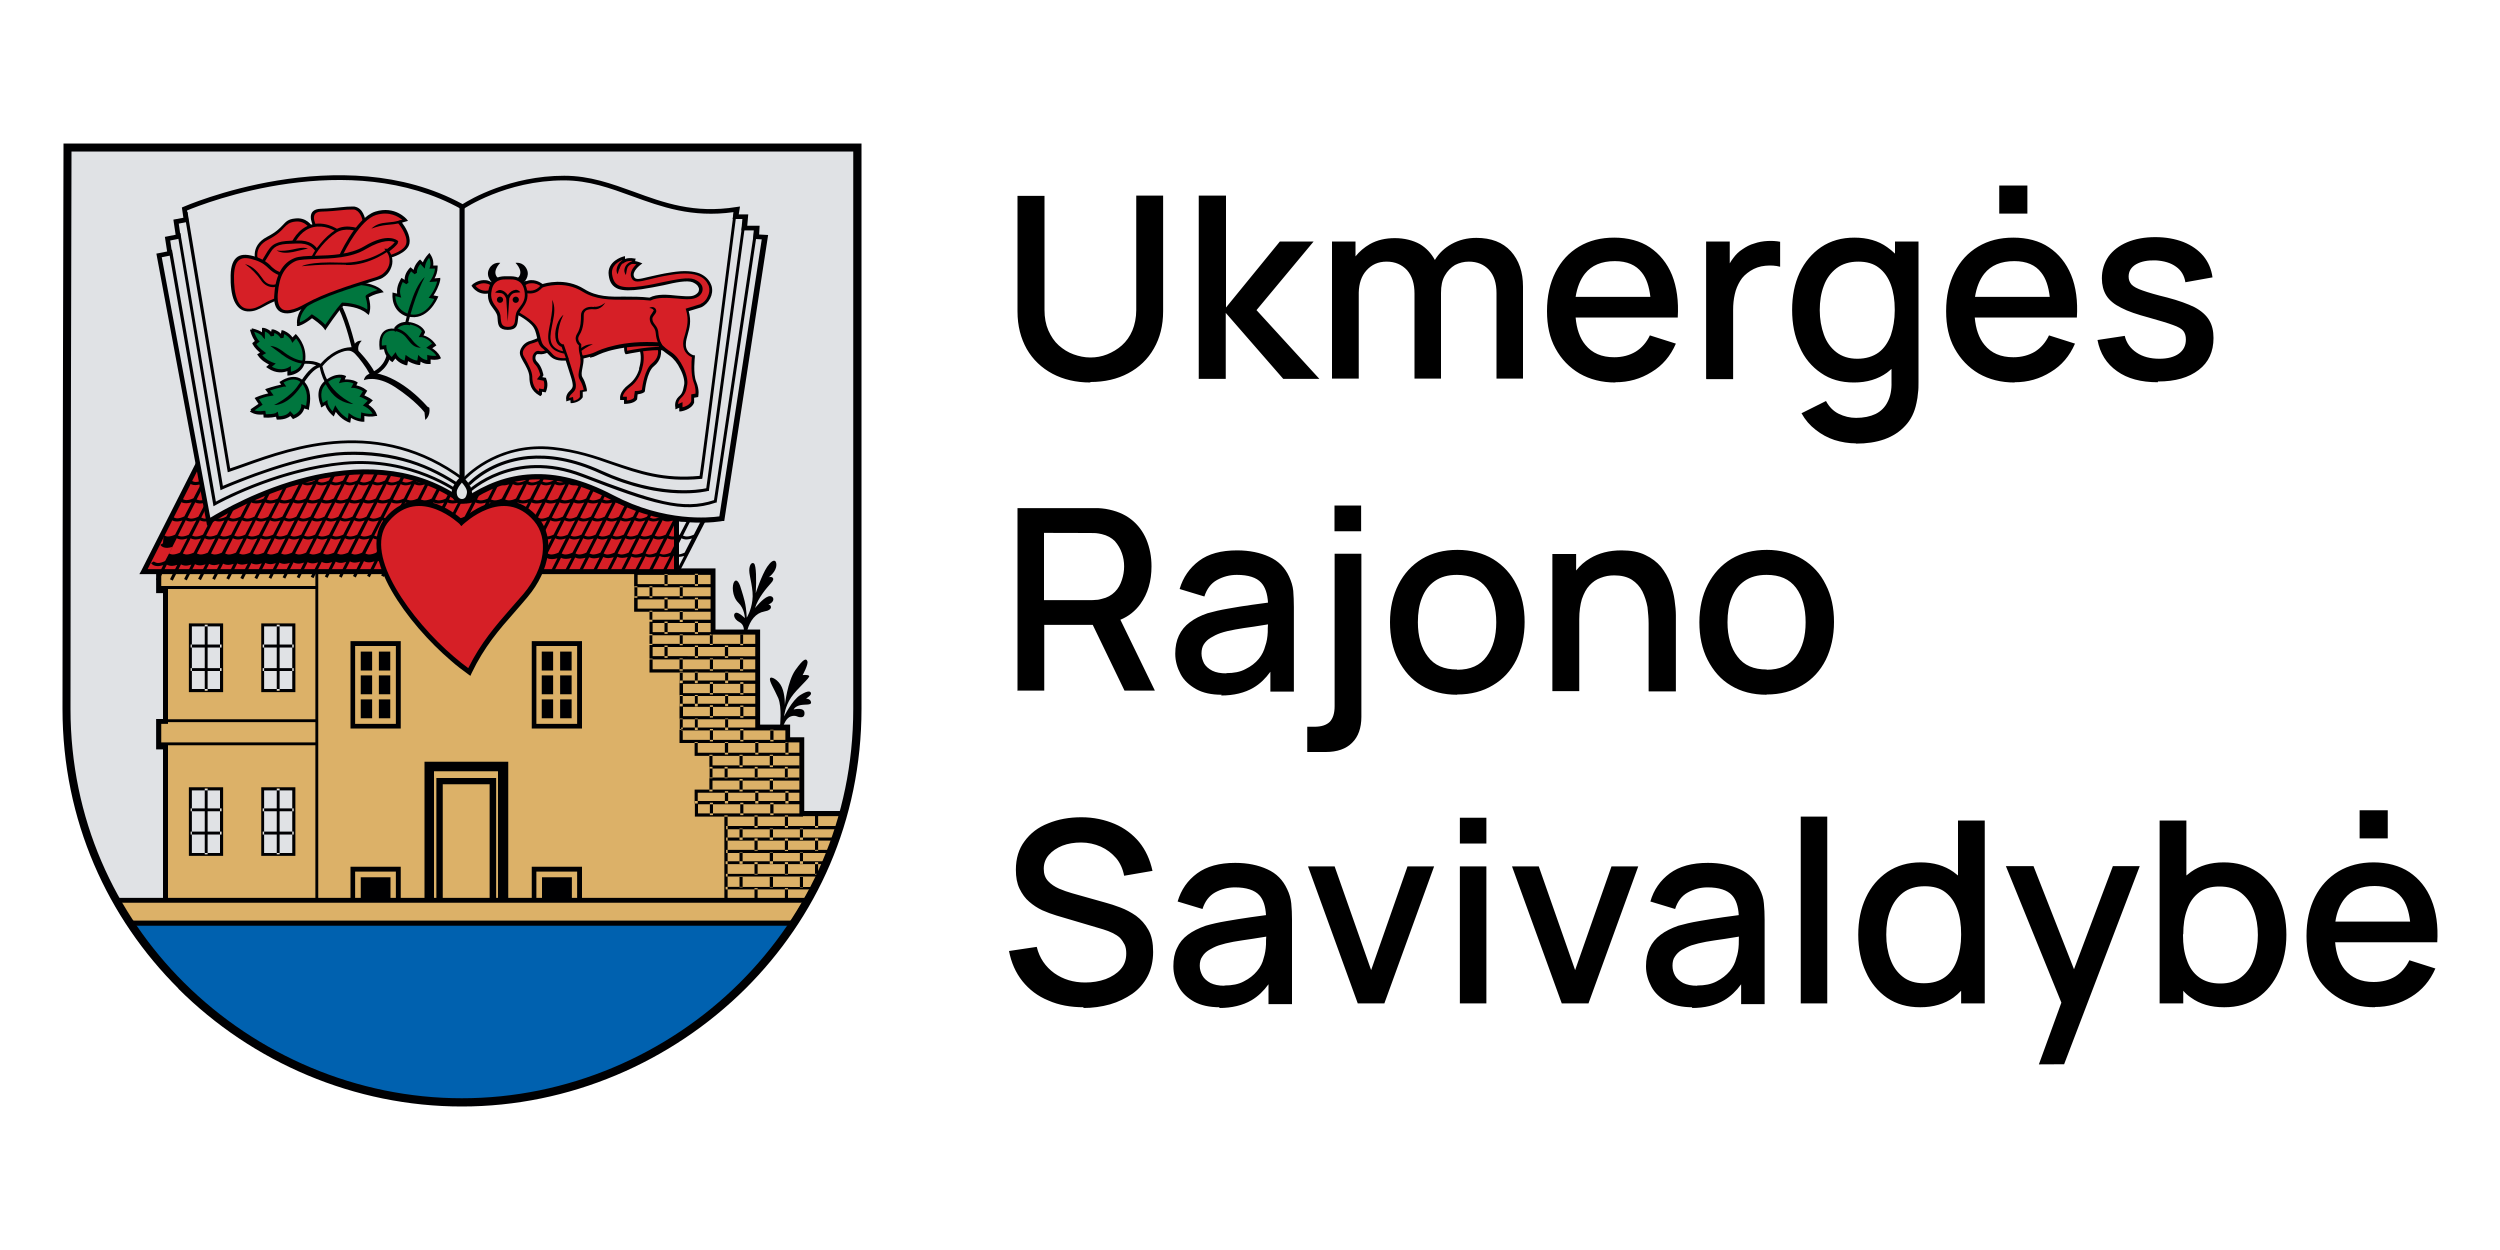 <?xml version="1.0" encoding="UTF-8"?>
<!DOCTYPE svg PUBLIC "-//W3C//DTD SVG 1.1//EN" "http://www.w3.org/Graphics/SVG/1.1/DTD/svg11.dtd">
<!-- Creator: CorelDRAW -->
<svg xmlns="http://www.w3.org/2000/svg" xml:space="preserve" width="200px" height="100px" version="1.1" style="shape-rendering:geometricPrecision; text-rendering:geometricPrecision; image-rendering:optimizeQuality; fill-rule:evenodd; clip-rule:evenodd"
viewBox="0 0 200 100"
 xmlns:xlink="http://www.w3.org/1999/xlink"
 xmlns:xodm="http://www.corel.com/coreldraw/odm/2003">
 <defs>
  <style type="text/css">
   <![CDATA[
    .fil9 {fill:none}
    .fil8 {fill:black}
    .fil2 {fill:#000002}
    .fil7 {fill:#0061AF}
    .fil6 {fill:#00763E}
    .fil4 {fill:#D61F26}
    .fil1 {fill:#DCB168}
    .fil0 {fill:#E0E2E5}
    .fil5 {fill:#000002;fill-rule:nonzero}
    .fil3 {fill:#E0E2E5;fill-rule:nonzero}
   ]]>
  </style>
 </defs>
 <g id="Layer_x0020_1">
  <g id="Layer_1-2">
   <path class="fil0" d="M5.33 56.71c0,18.2 15.08,31.48 31.64,31.48 16.56,0 31.64,-13.28 31.64,-31.48l0 -44.9 -63.2 0c0,0 -0.08,28.65 -0.08,44.92l0 -0.02z"/>
   <path class="fil1" d="M12.69 45.74l0 1.53 0.54 0 0 10.49 -0.54 0 0 2.01 0.54 0 0 12.78 50.98 0c0,0 2.79,-4.49 3.12,-7.44l-3.18 0 0 -5.9 -1.13 0 0 -1.01 -2.41 0 0 -7.61 -3.57 0 0 -4.89 -44.35 0 0 0.04z"/>
   <path class="fil2" d="M12.9 45.88l0 1.14 0.54 0 0 10.89 -0.54 0 0 1.63 0.54 0 0 12.77 50.67 0c0.39,-0.64 2.6,-4.38 3.01,-7.02l-3.17 0 0 -5.9 -1.12 0 0 -1.01 -2.41 0 0 -7.61 -3.57 0 0 -4.89 -43.95 0zm-0.41 1.33l0 -1.74 44.75 0 0 4.89 3.57 0 0 7.61 2.4 0 0 1.01 1.13 0 0 5.9 3.22 0 0 0.23c-0.37,2.97 -3.18,7.5 -3.18,7.51l-0.06 0.1 -51.28 0 0 -12.77 -0.55 0 0 -2.43 0.55 0 0 -10.07 -0.55 0 0 -0.2 0 -0.04z"/>
   <rect class="fil3" x="15.23" y="49.99" width="2.5" height="5.24"/>
   <rect class="fil3" x="21.01" y="49.99" width="2.5" height="5.24"/>
   <rect class="fil3" x="15.23" y="63.11" width="2.5" height="5.24"/>
   <rect class="fil3" x="21.01" y="63.11" width="2.5" height="5.24"/>
   <path class="fil2" d="M65.06 71.15l-7.01 0 0 -0.2 7.01 0.01 0 0.19 0 0zm0.6 -1.03l-7.59 0 0 -0.21 7.59 0 0 0.21 0 0zm0.37 -0.99l-7.98 0 0 -0.23 7.98 0 0 0.23 0 0zm0.48 -0.89l-8.42 0 0 -0.25 8.42 0 0 0.25 0 0zm0.51 -0.99l-8.93 0 0 -0.25 8.93 0 0 0.25 0 0zm-5.44 3.74l0.26 0 0 -0.91 -0.26 0 0 0.91 0 0zm2.66 -0.91l-0.25 0 0 0.91 0.25 0 0 -0.91 0 0zm-5.08 0.91l0.25 0 0 -0.91 -0.25 0 0 0.91 0 0zm2.42 -1.88l0.26 0 0 -0.91 -0.26 0 0 0.91 0 0zm2.66 -0.91l-0.25 0 0 0.91 0.25 0 0 -0.91 0 0zm-5.08 0.91l0.25 0 0 -0.91 -0.25 0 0 0.91 0 0zm2.42 -1.92l0.26 0 0 -0.91 -0.26 0 0 0.91 0 0zm2.66 -0.91l-0.25 0 0 0.91 0.25 0 0 -0.91 0 0zm-5.08 0.91l0.25 0 0 -0.91 -0.25 0 0 0.91 0 0zm-30.3 -13.55l0.91 0 0 -1.51 -0.91 0 0 1.51 0 0zm1.45 0l0.91 0 0 -1.51 -0.91 0 0 1.51 0 0zm0 1.9l0.91 0 0 -1.51 -0.91 0 0 1.51 0 0zm-1.45 0l0.91 0 0 -1.51 -0.91 0 0 1.51 0 0zm1.45 1.92l0.91 0 0 -1.51 -0.91 0 0 1.51 0 0zm-1.45 0l0.91 0 0 -1.51 -0.91 0 0 1.51 0 0zm14.05 0.45l3.26 0 0 -6.23 -3.26 0 0 6.23 0 0zm3.46 0.37l-3.83 0 0 -6.99 4.02 0 0 6.99 -0.19 0zm-3.03 -4.64l0 -1.51 0.91 0 0 1.51 -0.91 0zm1.47 0l0 -1.51 0.92 0 0 1.51 -0.92 0zm0 1.9l0 -1.51 0.92 0 0 1.51 -0.92 0zm-1.47 0l0 -1.51 0.91 0 0 1.51 -0.91 0zm1.47 1.92l0 -1.51 0.92 0 0 1.51 -0.92 0zm-1.47 0l0 -1.51 0.91 0 0 1.51 -0.91 0zm-14.93 14.97l3.26 0 0 -2.7 -3.26 0 0 2.7 0 0zm3.46 0.37l-3.83 0 0 -3.46 4.02 0 0 3.46 -0.19 0zm-3.01 -2.62l2.38 0 0 2.13 -2.38 0 0 -2.13 0 0zm14.05 2.25l3.26 0 0 -2.7 -3.26 0 0 2.7 0 0zm3.46 0.37l-3.83 0 0 -3.46 4.02 0 0 3.46 -0.19 0zm-3.01 -2.62l2.39 0 0 2.13 -2.39 0 0 -2.13 0 0zm-8.64 2.04l5.12 0 0 -10.52 -5.12 0 0 10.52 0 0zm5.53 0.79l-6.29 0 0 -12.07 6.7 0 0 12.07 -0.39 0 -0.02 0zm-4.83 -10.27l3.75 0 0 9.3 -3.75 0 0 -9.3 0 0zm-0.51 9.55l0 -10.05 4.78 0 0 10.33 -4.78 0 0 -0.26 0 0 0 -0.02zm15.96 -26.55l6.25 0 0 1.24 -6.39 0 0 -1.24 0.14 0zm6 0.25l-5.86 0 0 0.74 5.86 0 0 -0.74 0 0zm-3.71 0.86l0.25 0 0 -0.99 -0.25 0 0 0.99 0 0zm2.68 -0.97l-0.25 0 0 0.99 0.25 0 0 -0.99 0 0zm-4.97 1.82l6.25 0 0 1.24 -6.39 0 0 -1.24 0.14 0zm6 0.25l-5.86 0 0 0.74 5.86 0 0 -0.74 0 0zm-3.71 0.86l0.25 0 0 -0.99 -0.25 0 0 0.99 0 0zm2.68 -0.99l-0.25 0 0 0.99 0.25 0 0 -0.99 0 0zm-5.09 0l0.24 0 0 -0.92 -0.24 0 0 0.92 0 0zm1.21 0l0.23 0 0 -0.92 -0.23 0 0 0.92 0 0zm2.66 -0.92l-0.24 0 0 0.92 0.24 0 0 -0.92 0 0zm-2.66 2.84l0.23 0 0 -0.88 -0.23 0 0 0.88 0 0zm2.66 -0.86l-0.24 0 0 0.88 0.24 0 0 -0.88 0 0zm2.36 1.94l-5.02 0 0 -1.24 5.02 0 0 0.26 -4.77 0 0 0.73 4.77 0 0 0.26 0 -0.01zm-3.82 -0.11l0.25 0 0 -0.99 -0.25 0 0 0.99 0 0zm2.68 -0.99l-0.25 0 0 0.99 0.25 0 0 -0.99 0 0zm-3.88 1.88l0.23 0 0 -0.87 -0.23 0 0 0.87 0 0zm2.66 -0.85l-0.24 0 0 0.87 0.24 0 0 -0.87 0 0zm2.17 0.85l0.23 0 0 -0.87 -0.23 0 0 0.87 0 0zm2.66 -0.85l0 0.87 -0.23 0 0 -0.87 0.23 0zm1.16 2l-8.65 0 0 -1.24 8.65 0 0 0.25 -8.4 0 0 0.73 8.4 0.01 0 0.25 0 0zm-7.45 -0.12l0.25 0 0 -0.99 -0.25 0 0 0.99 0 0zm2.68 -0.99l-0.25 0 0 0.99 0.25 0 0 -0.99 0 0zm2.41 0l-0.26 0 0 0.99 0.26 0 0 -0.99 0 0zm2.35 2.16l0 -0.26 -8.39 0 0 -0.85 -0.25 0 0 1.11 8.64 0zm-6.24 -0.14l0.26 0 0 -0.99 -0.26 0 0 0.99 0 0zm2.68 -0.99l-0.25 0 0 0.99 0.25 0 0 -0.99 0 0zm2.16 0.99l0.25 0 0 -0.99 -0.25 0 0 0.99 0 0zm-4.82 0.99l0 -0.91 0.24 0 0 0.91 -0.24 0zm1.21 0l0 -0.91 0.23 0 0 0.91 -0.23 0zm2.66 -0.91l0 0.91 -0.24 0 0 -0.91 0.24 0zm-3.75 0.7l-0.14 0 0 1.24 6.39 0 0 -1.24 -6.25 0zm6 0.27l0 0.74 -5.86 0 0 -0.74 5.86 0zm-3.71 0.85l0 -0.99 0.25 0 0 0.99 -0.25 0zm2.68 -0.99l0 0.99 -0.25 0 0 -0.99 0.25 0zm-5.09 1.94l0 -0.91 0.24 0 0 0.91 -0.24 0zm1.21 0l0 -0.91 0.23 0 0 0.91 -0.23 0zm2.66 -0.93l0 0.91 -0.24 0 0 -0.91 0.24 0zm-3.75 0.72l-0.14 0 0 1.24 6.39 0 0 -1.24 -6.25 0zm6 0.25l0 0.74 -5.86 0 0 -0.74 5.86 0zm-3.71 0.86l0 -0.99 0.25 0 0 0.98 -0.25 0.01zm2.68 -0.97l0 0.98 -0.25 0 0 -0.98 0.25 0zm-5.09 1.96l0 -0.92 0.24 0 0 0.92 -0.24 0zm1.21 0l0 -0.92 0.23 0 0 0.92 -0.23 0zm2.66 -0.92l0 0.92 -0.24 0 0 -0.92 0.24 0zm4.75 1.96l0 -0.25 -8.38 0 0 -0.85 -0.26 0 0 1.1 8.64 0zm-6.21 -0.13l0 -0.99 0.25 0 0 0.99 -0.25 0zm2.68 -0.99l0 0.99 -0.25 0 0 -0.99 0.25 0zm2.15 0.99l0 -0.99 0.26 0 0 0.99 -0.26 0zm-7.12 -1.11l0 0.23 8.54 0 0 -0.23 -8.54 0zm9.71 2.27l-8.64 0 0 -1.1 0.25 0 0 0.85 8.39 0 0 0.25 0 0zm-6.22 -0.11l0 -0.99 0.26 0 0 0.99 -0.26 0zm2.68 -0.99l0 0.99 -0.25 0 0 -0.99 0.25 0zm2.16 0.99l0 -0.99 0.25 0 0 0.99 -0.25 0zm-5.83 0.02l-0.25 0 0 1.1 7.22 0 0 -0.25 -6.97 0 0 -0.85 0 0zm2.41 0l-0.25 0 0 0.99 0.25 0 0 -0.99 0 0zm2.17 0.99l0.26 0 0 -0.99 -0.26 0 0 0.99 0 0zm1.21 0.89l0 -0.91 0.23 0 0 0.91 -0.23 0zm-5.79 -0.91l0 0.91 -0.23 0 0 -0.91 0.23 0zm1.21 0l0 0.91 -0.24 0 0 -0.91 0.24 0zm2.17 0.91l0 -0.91 0.23 0 0 0.91 -0.23 0zm-3.63 1.05l0.25 0 0 -0.86 6.97 0 0 -0.25 -7.22 0 0 1.11 0 0zm2.41 0l0 -0.99 0.25 0 0 0.99 -0.25 0zm2.68 -0.99l0 0.99 -0.26 0 0 -0.99 0.26 0zm2.37 1.1l-8.39 0 0 0.86 -0.25 0 0 -1.11 8.64 0 0 0.25 0 0zm-5.96 -0.13l0 0.99 -0.26 0 0 -0.99 0.26 0zm2.17 0.99l0 -0.99 0.25 0 0 0.99 -0.25 0zm2.66 -0.99l0 0.99 -0.25 0 0 -0.99 0.25 0zm1.16 2.04l0 -0.26 -8.4 0 0 -0.73 8.4 0 0 -0.26 -8.65 0 0 1.25 8.65 0zm-7.45 -0.12l0.25 0 0 -0.99 -0.25 0 0 0.99 0 0zm2.68 -0.99l-0.25 0 0 0.99 0.25 0 0 -0.99 0 0zm2.41 0l-0.26 0 0 0.99 0.26 0 0 -0.99 0 0zm5.14 2.12l-8.93 0 0 -0.26 8.93 0 0 0.26 0 0zm-9.07 5.7l0.26 0 0 -6.81 -0.26 0 0 6.81 0 0zm7.25 -5.82l0.25 0 0 -0.99 -0.25 0 0 0.99 0 0zm-4.84 0l0 -0.99 0.25 0 0 0.99 -0.25 0zm2.68 -0.99l0 0.99 -0.25 0 0 -0.99 0.25 0zm2.16 2.83l0.25 0 0 -0.99 -0.25 0 0 0.99 0 0zm-4.84 0l0.25 0 0 -0.99 -0.25 0 0 0.99 0 0zm2.68 -0.97l-0.25 0 0 0.99 0.25 0 0 -0.99 0 0zm2.16 2.87l0.25 0 0 -0.99 -0.25 0 0 0.99 0 0zm-4.84 0l0.25 0 0 -0.99 -0.25 0 0 0.99 0 0zm2.68 -0.99l-0.25 0 0 0.99 0.25 0 0 -0.99 0 0zm-2.68 3.07l0.25 0 0 -0.99 -0.25 0 0 0.99 0 0zm2.68 -0.99l-0.25 0 0 0.99 0.25 0 0 -0.99 0 0zm-34.63 -13.14l0 -6.23 3.26 0 0 6.23 -3.26 0zm3.46 0.37l-3.83 0 0 -6.99 4.02 0 0 6.99 -0.19 0zm-9.5 4.79l0 1.6 1.13 0 0 0.23 -1.13 0 0 1.63 1.13 0 0 0.23 -1.13 0 0 1.59 -0.23 0 0 -1.59 -1.13 0 0 -0.23 1.13 0 0 -1.63 -1.13 0 0 -0.23 1.13 0 0 -1.6 0.23 0zm-1.24 5.17l2.25 0 0 -5.01 -2.25 0 0 5.01 0 0zm2.39 0.23l0.11 0 0 -5.49 -2.73 0 0 5.49 2.62 0zm-6.91 -5.4l0 1.6 1.12 0 0 0.23 -1.12 0 0 1.63 1.12 0 0 0.23 -1.12 0 0 1.59 -0.23 0 0 -1.59 -1.13 0 0 -0.23 1.13 0 0 -1.63 -1.13 0 0 -0.23 1.13 0 0 -1.6 0.23 0zm-1.26 5.17l2.25 0 0 -5.01 -2.25 0 0 5.01 0 0zm2.38 0.23l0.12 0 0 -5.49 -2.74 0 0 5.49 2.62 0zm4.64 -18.5l0 1.59 1.13 0 0 0.24 -1.13 0 0 1.65 1.13 0 0 0.23 -1.13 0 0 1.59 -0.23 0 0 -1.59 -1.13 0 0 -0.23 1.13 0 0 -1.65 -1.13 0 0 -0.24 1.13 0 0 -1.59 0.23 0zm-1.24 5.15l2.25 0 0 -5.01 -2.25 0 0 5.01 0 0zm2.39 0.25l0.11 0 0 -5.5 -2.73 0 0 5.5 2.62 0zm-6.91 -5.4l0 1.59 1.12 0 0 0.24 -1.12 0 0 1.65 1.12 0 0 0.23 -1.12 0 0 1.59 -0.23 0 0 -1.59 -1.13 0 0 -0.23 1.13 0 0 -1.65 -1.13 0 0 -0.24 1.13 0 0 -1.59 0.23 0zm-1.26 5.15l2.25 0 0 -5.01 -2.25 0 0 5.01 0 0zm2.38 0.25l0.12 0 0 -5.5 -2.74 0 0 5.5 2.62 0zm7.73 -9.9l-0.23 0 0 1.41 -12.45 0 0 0.24 12.45 0 0 10.42 -12.45 0 0 0.23 12.45 0 0 1.62 -12.45 0 0 0.23 12.45 0 0 12.79 0.23 0 0 -26.96 0 0 0 0.02zm34.05 5.01c0,0 0.06,-0.51 -0.37,-0.72 -0.43,-0.22 -0.53,-0.66 -0.27,-0.74 0.23,-0.06 0.72,0.43 0.72,0.43 0,0 -0.02,-0.76 -0.53,-1.24 -0.5,-0.49 -0.52,-1.42 -0.31,-1.69 0.22,-0.26 0.43,0.17 0.58,0.73 0.16,0.55 0.35,0.99 0.41,2.16 0,0 0.35,-0.55 0.45,-1.38 0.12,-0.84 -0.25,-1.92 -0.25,-2.39 0,-0.46 0.21,-0.7 0.38,-0.56 0.18,0.14 0.2,1.34 0.14,2.37 0,0 0.47,-1.44 0.91,-2.1 0.57,-0.83 0.82,-0.46 0.72,0.02 -0.12,0.48 -0.6,0.82 -0.6,0.82 0.17,-0.1 0.62,0 0.19,0.46 -0.37,0.41 -1.04,1.19 -1.28,2 0,0 0.62,-0.78 1.05,-0.93 0.43,-0.16 0.66,0.39 0.02,0.64 0.23,0 0.43,0.43 -0.33,0.56 -0.68,0.12 -1.14,0.72 -1.36,1.52l-0.27 0 0 0.04zm2.89 7.62c0,0 0.17,-1.49 -0.14,-2.25 -0.33,-0.75 -0.73,-1.34 -0.66,-1.57 0.06,-0.23 0.7,0.12 0.95,0.7 0.26,0.58 0.24,1.42 0.24,1.42 0,0 0.21,-1.89 0.83,-2.78 0.7,-0.99 0.88,-0.95 0.97,-0.72 0.1,0.24 -0.38,1.11 -0.38,1.11 0,0 0.4,-0.06 0.52,0.06 0.12,0.13 -0.95,0.99 -1.44,1.72 -0.5,0.74 -0.56,1.52 -0.56,1.52 0,0 0.64,-1.3 1.3,-1.71 0.66,-0.41 0.82,-0.29 0.85,-0.14 0.04,0.16 -0.4,0.43 -0.4,0.43 0,0 0.35,0 0.4,0.27 0.06,0.29 -0.46,0.16 -0.89,0.26 -0.41,0.11 -0.5,0.34 -0.5,0.34 0,0 0.89,-0.23 0.87,0.3 0,0.31 -0.19,0.34 -0.43,0.31 -0.13,-0.02 -0.29,-0.18 -0.66,-0.06 -0.37,0.13 -0.54,0.6 -0.62,0.79 -0.06,0.2 -0.27,0 -0.27,0l0 0 0.02 0z"/>
   <polygon class="fil4" points="11.48,45.74 16.49,35.84 54.11,35.84 54.11,45.74 "/>
   <path class="fil2" d="M11.31 45.64l5.07 -10.01 37.94 0c0,3.43 0,6.87 0,10.3l-43.17 0 0.16 -0.29 0 0zm5.3 -9.61l-4.8 9.5 42.11 0 0 -9.5 -37.31 0z"/>
   <path class="fil2" d="M13.09 42.81c0,0 0.18,0.11 0.33,0.11 0.18,0 0.39,-0.05 0.59,-0.15l0.58 -1.13c-0.16,0.04 -0.29,0.08 -0.43,0.08 -0.25,0 -0.44,-0.08 -0.54,-0.25l0.21 -0.12c0,0 0.18,0.12 0.33,0.12 0.18,0 0.39,-0.06 0.59,-0.16l0.58 -1.12c-0.16,0.04 -0.29,0.07 -0.43,0.07 -0.25,0 -0.45,-0.07 -0.54,-0.25l0.21 -0.11c0,0 0.18,0.11 0.33,0.11 0.18,0 0.39,-0.06 0.58,-0.15l0.59 -1.13c-0.16,0.04 -0.3,0.08 -0.43,0.08 -0.25,0 -0.45,-0.08 -0.54,-0.25l0.21 -0.12c0,0 0.17,0.12 0.33,0.12 0.17,0 0.39,-0.06 0.58,-0.16l0.58 -1.13c-0.15,0.04 -0.29,0.08 -0.42,0.08 -0.26,0 -0.45,-0.08 -0.55,-0.25l0.22 -0.12c0,0 0.17,0.12 0.33,0.12 0.19,0 0.4,-0.06 0.62,-0.18l0.1 0.1 0.07 -0.04c0,0 0.18,0.12 0.33,0.12 0.2,0 0.41,-0.06 0.63,-0.18l0.09 0.1 0.08 -0.04c0,0 0.17,0.12 0.33,0.12 0.19,0 0.41,-0.06 0.62,-0.18l0.1 0.1 0.08 -0.04c0,0 0.17,0.12 0.33,0.12 0.19,0 0.4,-0.06 0.62,-0.18l0.09 0.1 0.08 -0.04c0,0 0.18,0.12 0.33,0.12 0.2,0 0.41,-0.06 0.62,-0.18l0.1 0.1 0.08 -0.04c0,0 0.17,0.12 0.33,0.12 0.19,0 0.41,-0.06 0.62,-0.18l0.1 0.1 0.07 -0.04c0,0 0.18,0.12 0.33,0.12 0.2,0 0.41,-0.06 0.63,-0.18l0.09 0.1 0.08 -0.04c0,0 0.18,0.12 0.33,0.12 0.19,0 0.41,-0.06 0.62,-0.18l0.1 0.1 0.08 -0.04c0,0 0.17,0.12 0.33,0.12 0.19,0 0.4,-0.06 0.62,-0.18l0.09 0.1 0.08 -0.04c0,0 0.18,0.12 0.33,0.12 0.2,0 0.41,-0.06 0.62,-0.18l0.1 0.1 0.08 -0.04c0,0 0.17,0.12 0.33,0.12 0.19,0 0.41,-0.06 0.62,-0.18l0.1 0.1 0.07 -0.04c0,0 0.18,0.12 0.33,0.12 0.2,0 0.41,-0.06 0.63,-0.18l0.09 0.1 0.08 -0.04c0,0 0.18,0.12 0.33,0.12 0.2,0 0.41,-0.06 0.62,-0.18l0.1 0.1 0.08 -0.04c0,0 0.17,0.12 0.33,0.12 0.19,0 0.41,-0.06 0.62,-0.18l0.1 0.1 0.07 -0.04c0,0 0.18,0.12 0.33,0.12 0.2,0 0.41,-0.06 0.62,-0.18l0.1 0.1 0.08 -0.04c0,0 0.17,0.12 0.33,0.12 0.19,0 0.41,-0.06 0.62,-0.18l0.1 0.1 0.08 -0.04c0,0 0.17,0.12 0.33,0.12 0.19,0 0.4,-0.06 0.62,-0.18l0.09 0.1 0.08 -0.04c0,0 0.18,0.12 0.33,0.12 0.2,0 0.41,-0.06 0.62,-0.18l0.1 0.1 0.08 -0.04c0,0 0.17,0.12 0.33,0.12 0.19,0 0.41,-0.06 0.62,-0.18l0.1 0.1 0.07 -0.04c0,0 0.18,0.12 0.33,0.12 0.2,0 0.41,-0.06 0.63,-0.18l0.09 0.1 0.08 -0.04c0,0 0.17,0.12 0.33,0.12 0.2,0 0.41,-0.06 0.62,-0.18l0.1 0.1 0.08 -0.04c0,0 0.17,0.12 0.33,0.12 0.19,0 0.4,-0.06 0.62,-0.18l0.1 0.1 0.07 -0.04c0,0 0.18,0.12 0.33,0.12 0.2,0 0.41,-0.06 0.62,-0.18l0.1 0.1 0.08 -0.04c0,0 0.17,0.12 0.33,0.12 0.19,0 0.41,-0.06 0.62,-0.18l0.1 0.1 0.07 -0.04c0,0 0.18,0.12 0.34,0.12 0.19,0 0.4,-0.06 0.62,-0.18l0.09 0.1 0.08 -0.04c0,0 0.18,0.12 0.33,0.12 0.2,0 0.41,-0.06 0.62,-0.18l0.1 0.1 0.08 -0.04c0,0 0.17,0.12 0.33,0.12 0.19,0 0.41,-0.06 0.62,-0.18l0.1 0.1 0.07 -0.04c0,0 0.18,0.12 0.33,0.12 0.2,0 0.41,-0.06 0.63,-0.18l0.09 0.1 0.08 -0.04c0,0 0.17,0.12 0.33,0.12 0.19,0 0.41,-0.06 0.62,-0.18l0.1 0.1 0.08 -0.04c0,0 0.17,0.12 0.33,0.12 0.19,0 0.4,-0.06 0.62,-0.18l0.09 0.1 0.08 -0.04c0,0 0.18,0.12 0.33,0.12 0.2,0 0.41,-0.06 0.62,-0.18l0.1 0.1 0.08 -0.04c0,0 0.17,0.12 0.33,0.12 0.19,0 0.41,-0.06 0.62,-0.18l0.1 0.1 0.07 -0.04c0,0 0.18,0.12 0.33,0.12 0.2,0 0.41,-0.06 0.63,-0.18l0.09 0.1 0.08 -0.04c0,0 0.18,0.12 0.33,0.12 0.2,0 0.41,-0.06 0.62,-0.18l0.1 0.1 0.08 -0.04c0,0 0.17,0.12 0.33,0.12 0.19,0 0.4,-0.06 0.62,-0.18l0.1 0.1 0.07 -0.04c0,0 0.18,0.12 0.33,0.12 0.2,0 0.41,-0.06 0.63,-0.18l0.15 0.16 -0.7 1.38c0,0 0.18,0.08 0.29,0.08 0.2,0 0.41,-0.06 0.62,-0.18l0.1 0.1 0.08 -0.04c0,0 0.17,0.12 0.33,0.12 0.19,0 0.41,-0.06 0.62,-0.18l0.16 0.16 -3.71 7.22 -0.22 -0.12 0.59 -1.14c-0.16,0.04 -0.29,0.07 -0.43,0.07 -0.16,0 -0.31,-0.03 -0.41,-0.09l-0.66 1.3 -0.21 -0.12 0.58 -1.14c-0.16,0.04 -0.29,0.07 -0.43,0.07 -0.15,0 -0.31,-0.03 -0.4,-0.09l-0.66 1.3 -0.22 -0.12 0.58 -1.14c-0.15,0.04 -0.29,0.07 -0.42,0.07 -0.16,0 -0.31,-0.03 -0.41,-0.09l-0.66 1.3 -0.22 -0.12 0.59 -1.14c-0.16,0.04 -0.29,0.07 -0.43,0.07 -0.16,0 -0.31,-0.03 -0.41,-0.09l-0.66 1.3 -0.21 -0.12 0.58 -1.14c-0.15,0.04 -0.29,0.07 -0.42,0.07 -0.16,0 -0.32,-0.03 -0.41,-0.09l-0.66 1.3 -0.22 -0.12 0.59 -1.14c-0.16,0.03 -0.3,0.07 -0.43,0.07 -0.16,0 -0.31,-0.04 -0.41,-0.09l-0.66 1.3 -0.21 -0.12 0.58 -1.14c-0.16,0.03 -0.29,0.07 -0.43,0.07 -0.15,0 -0.31,-0.04 -0.41,-0.09l-0.66 1.3 -0.21 -0.12 0.58 -1.14c-0.15,0.03 -0.29,0.07 -0.42,0.07 -0.16,0 -0.31,-0.04 -0.41,-0.09l-0.66 1.3 -0.22 -0.12 0.59 -1.14c-0.16,0.04 -0.29,0.07 -0.43,0.07 -0.16,0 -0.31,-0.03 -0.41,-0.09l-0.66 1.3 -0.21 -0.12 0.58 -1.14c-0.15,0.04 -0.29,0.07 -0.43,0.07 -0.15,0 -0.31,-0.03 -0.4,-0.09l-0.66 1.3 -0.22 -0.12 0.58 -1.14c-0.15,0.03 -0.29,0.07 -0.42,0.07 -0.16,0 -0.31,-0.04 -0.41,-0.09l-0.66 1.3 -0.21 -0.12 0.58 -1.14c-0.16,0.03 -0.29,0.07 -0.43,0.07 -0.15,0 -0.31,-0.04 -0.41,-0.09l-0.66 1.3 -0.21 -0.12 0.58 -1.14c-0.15,0.03 -0.29,0.07 -0.42,0.07 -0.16,0 -0.31,-0.04 -0.41,-0.09l-0.66 1.3 -0.22 -0.12 0.59 -1.14c-0.16,0.03 -0.3,0.07 -0.43,0.07 -0.16,0 -0.31,-0.04 -0.41,-0.09l-0.66 1.3 -0.21 -0.12 0.58 -1.15c-0.16,0.04 -0.29,0.08 -0.43,0.08 -0.15,0 -0.31,-0.04 -0.41,-0.09l-0.66 1.3 -0.21 -0.12 0.58 -1.15c-0.15,0.04 -0.29,0.08 -0.42,0.08 -0.16,0 -0.31,-0.04 -0.41,-0.09l-0.66 1.3 -0.21 -0.12 0.58 -1.15c-0.16,0.04 -0.29,0.08 -0.43,0.08 -0.15,0 -0.31,-0.04 -0.41,-0.09l-0.66 1.3 -0.21 -0.12 0.58 -1.15c-0.15,0.04 -0.29,0.08 -0.43,0.08 -0.15,0 -0.31,-0.04 -0.4,-0.09l-0.66 1.3 -0.22 -0.12 0.58 -1.15c-0.15,0.04 -0.29,0.08 -0.42,0.08 -0.16,0 -0.31,-0.04 -0.41,-0.1l-0.66 1.31 -0.21 -0.12 0.58 -1.15c-0.16,0.04 -0.29,0.08 -0.43,0.08 -0.15,0 -0.31,-0.04 -0.41,-0.1l-0.66 1.3 -0.21 -0.11 0.58 -1.15c-0.15,0.04 -0.29,0.08 -0.42,0.08 -0.16,0 -0.31,-0.04 -0.41,-0.1l-0.66 1.3 -0.22 -0.11 0.59 -1.15c-0.16,0.04 -0.29,0.08 -0.43,0.08 -0.16,0 -0.31,-0.04 -0.41,-0.1l-0.66 1.31 -0.21 -0.12 0.58 -1.15c-0.15,0.04 -0.29,0.08 -0.43,0.08 -0.15,0 -0.31,-0.04 -0.4,-0.1l-0.66 1.31 -0.22 -0.12 0.58 -1.15c-0.15,0.04 -0.29,0.08 -0.42,0.08 -0.16,0 -0.31,-0.04 -0.41,-0.1l-0.66 1.31 -0.21 -0.12 0.58 -1.15c-0.16,0.04 -0.29,0.08 -0.43,0.08 -0.15,0 -0.31,-0.04 -0.41,-0.1l-0.66 1.3 -0.21 -0.11 0.58 -1.15c-0.15,0.04 -0.29,0.08 -0.43,0.08 -0.15,0 -0.31,-0.04 -0.4,-0.1l-0.66 1.3 -0.22 -0.11 0.59 -1.15c-0.16,0.04 -0.29,0.08 -0.43,0.08 -0.16,0 -0.31,-0.04 -0.41,-0.1l-0.66 1.3 -0.21 -0.11 0.58 -1.15c-0.16,0.04 -0.29,0.08 -0.43,0.08 -0.15,0 -0.31,-0.04 -0.41,-0.1l-0.66 1.3 -0.21 -0.11 0.58 -1.15c-0.15,0.04 -0.29,0.08 -0.42,0.08 -0.16,0 -0.31,-0.04 -0.41,-0.1l-0.66 1.3 -0.21 -0.11 0.58 -1.15c-0.16,0.04 -0.29,0.08 -0.43,0.08 -0.15,0 -0.31,-0.04 -0.41,-0.1l-0.66 1.3 -0.21 -0.11 0.58 -1.15c-0.15,0.04 -0.29,0.08 -0.43,0.08 -0.15,0 -0.31,-0.04 -0.4,-0.1l-0.66 1.3 -0.22 -0.11 0.59 -1.15c-0.16,0.04 -0.3,0.08 -0.43,0.08 -0.16,0 -0.31,-0.04 -0.41,-0.1l-0.66 1.3 -0.21 -0.11 0.58 -1.15c-0.16,0.04 -0.29,0.08 -0.43,0.08 -0.15,0 -0.31,-0.04 -0.41,-0.1l-0.66 1.3 -0.21 -0.11 0.58 -1.15c-0.15,0.04 -0.29,0.08 -0.42,0.08 -0.16,0 -0.31,-0.04 -0.41,-0.1l-0.66 1.3 -0.22 -0.11 0.59 -1.15c-0.16,0.04 -0.29,0.08 -0.43,0.08 -0.16,0 -0.31,-0.04 -0.41,-0.1l-0.66 1.3 -0.21 -0.11 0.58 -1.15c-0.16,0.04 -0.29,0.08 -0.43,0.08 -0.15,0 -0.31,-0.04 -0.4,-0.1l-0.66 1.3 -0.22 -0.11 0.58 -1.15c-0.15,0.04 -0.29,0.08 -0.42,0.08 -0.16,0 -0.31,-0.04 -0.41,-0.1l-0.66 1.3 -0.21 -0.11 0.58 -1.15c-0.16,0.04 -0.29,0.08 -0.43,0.08 -0.25,0 -0.45,-0.08 -0.54,-0.25l0.21 -0.12c0,0 0.18,0.12 0.33,0.12 0.18,0 0.39,-0.06 0.58,-0.16l0.59 -1.13c-0.16,0.04 -0.3,0.08 -0.43,0.08 -0.25,0 -0.45,-0.08 -0.54,-0.25l0.21 -0.12 0 -0.01 0.05 -0.64zm1.05 0.25l-0.62 1.22c0,0 0.18,0.08 0.29,0.08 0.18,0 0.39,-0.06 0.59,-0.15l0.58 -1.13c-0.16,0.04 -0.29,0.08 -0.43,0.08 -0.15,0 -0.31,-0.04 -0.41,-0.1l0 0zm0.1 -0.21c0,0 0.17,0.07 0.29,0.07 0.18,0 0.39,-0.05 0.58,-0.15l0.59 -1.13c-0.16,0.04 -0.29,0.08 -0.43,0.08 -0.16,0 -0.31,-0.04 -0.41,-0.1l-0.62 1.23 0 0zm1.01 0.21l-0.62 1.22c0,0 0.17,0.08 0.29,0.08 0.17,0 0.39,-0.06 0.58,-0.15l0.58 -1.13c-0.15,0.04 -0.29,0.08 -0.42,0.08 -0.16,0 -0.31,-0.04 -0.41,-0.1l0 0zm0.12 -0.21c0,0 0.17,0.07 0.29,0.07 0.17,0 0.39,-0.05 0.58,-0.15l0.58 -1.13c-0.15,0.04 -0.29,0.08 -0.42,0.08 -0.16,0 -0.31,-0.04 -0.41,-0.1l-0.62 1.23 0 0zm1.01 0.21l-0.63 1.22c0,0 0.18,0.08 0.3,0.08 0.17,0 0.38,-0.06 0.58,-0.15l0.58 -1.13c-0.15,0.04 -0.29,0.08 -0.43,0.08 -0.15,0 -0.31,-0.04 -0.4,-0.1l0 0zm0.11 -0.21c0,0 0.18,0.07 0.29,0.07 0.18,0 0.39,-0.05 0.59,-0.15l0.58 -1.13c-0.16,0.04 -0.29,0.08 -0.43,0.08 -0.15,0 -0.31,-0.04 -0.41,-0.1l-0.62 1.23 0 0zm1.01 0.21l-0.62 1.22c0,0 0.17,0.08 0.29,0.08 0.18,0 0.39,-0.06 0.58,-0.15l0.59 -1.13c-0.16,0.04 -0.3,0.08 -0.43,0.08 -0.16,0 -0.31,-0.04 -0.41,-0.1l0 0zm0.12 -0.21c0,0 0.17,0.07 0.29,0.07 0.17,0 0.39,-0.05 0.58,-0.15l0.58 -1.13c-0.15,0.04 -0.29,0.08 -0.42,0.08 -0.16,0 -0.31,-0.04 -0.41,-0.1l-0.62 1.23 0 0zm1.01 0.21l-0.62 1.22c0,0 0.17,0.08 0.29,0.08 0.17,0 0.38,-0.06 0.58,-0.15l0.58 -1.13c-0.15,0.04 -0.29,0.08 -0.43,0.08 -0.15,0 -0.3,-0.04 -0.4,-0.1l0 0zm0.11 -0.21c0,0 0.18,0.07 0.29,0.07 0.18,0 0.39,-0.05 0.59,-0.15l0.58 -1.13c-0.16,0.04 -0.29,0.08 -0.43,0.08 -0.15,0 -0.31,-0.04 -0.41,-0.1l-0.62 1.23 0 0zm1.01 0.21l-0.62 1.22c0,0 0.18,0.08 0.29,0.08 0.18,0 0.39,-0.06 0.59,-0.15l0.58 -1.13c-0.16,0.04 -0.29,0.08 -0.43,0.08 -0.15,0 -0.31,-0.04 -0.41,-0.1l0 0zm0.1 -0.21c0,0 0.17,0.07 0.29,0.07 0.18,0 0.39,-0.05 0.58,-0.15l0.59 -1.13c-0.16,0.04 -0.29,0.08 -0.43,0.08 -0.16,0 -0.31,-0.04 -0.41,-0.1l-0.62 1.23 0 0zm1.01 0.21l-0.62 1.22c0,0 0.17,0.08 0.29,0.08 0.17,0 0.39,-0.06 0.58,-0.15l0.58 -1.13c-0.15,0.04 -0.29,0.08 -0.42,0.08 -0.16,0 -0.31,-0.04 -0.41,-0.1l0 0zm0.12 -0.21c0,0 0.17,0.07 0.29,0.07 0.17,0 0.39,-0.05 0.58,-0.15l0.58 -1.13c-0.15,0.04 -0.29,0.08 -0.42,0.08 -0.16,0 -0.32,-0.04 -0.41,-0.1l-0.62 1.23 0 0zm1 0.21l-0.62 1.22c0,0 0.18,0.08 0.3,0.08 0.17,0 0.38,-0.06 0.58,-0.15l0.58 -1.13c-0.16,0.04 -0.29,0.08 -0.43,0.08 -0.15,0 -0.31,-0.04 -0.41,-0.1l0 0zm0.12 -0.21c0,0 0.18,0.07 0.29,0.07 0.18,0 0.39,-0.05 0.59,-0.15l0.58 -1.13c-0.16,0.04 -0.29,0.08 -0.43,0.08 -0.15,0 -0.31,-0.04 -0.41,-0.1l-0.62 1.23 0 0zm1.01 0.21l-0.62 1.22c0,0 0.17,0.08 0.29,0.08 0.18,0 0.39,-0.06 0.58,-0.15l0.59 -1.13c-0.16,0.04 -0.29,0.08 -0.43,0.08 -0.16,0 -0.31,-0.04 -0.41,-0.1l0 0zm0.12 -0.21c0,0 0.17,0.07 0.29,0.07 0.17,0 0.39,-0.05 0.58,-0.15l0.58 -1.13c-0.15,0.04 -0.29,0.08 -0.42,0.08 -0.16,0 -0.31,-0.04 -0.41,-0.1l-0.62 1.23 0 0zm1.01 0.21l-0.63 1.22c0,0 0.18,0.08 0.3,0.08 0.17,0 0.39,-0.06 0.58,-0.15l0.58 -1.13c-0.15,0.04 -0.29,0.08 -0.43,0.08 -0.15,0 -0.31,-0.04 -0.4,-0.1l0 0zm0.09 -0.21c0,0 0.18,0.07 0.29,0.07 0.18,0 0.39,-0.05 0.59,-0.15l0.58 -1.13c-0.16,0.04 -0.29,0.08 -0.43,0.08 -0.15,0 -0.31,-0.04 -0.4,-0.1l-0.63 1.23 0 0zm1.03 0.21l-0.62 1.22c0,0 0.18,0.08 0.29,0.08 0.18,0 0.39,-0.06 0.59,-0.15l0.58 -1.13c-0.16,0.04 -0.29,0.08 -0.43,0.08 -0.15,0 -0.31,-0.04 -0.41,-0.1l0 0zm0.1 -0.21c0,0 0.17,0.07 0.29,0.07 0.18,0 0.39,-0.05 0.58,-0.15l0.59 -1.13c-0.16,0.04 -0.3,0.08 -0.43,0.08 -0.16,0 -0.31,-0.04 -0.41,-0.1l-0.62 1.23 0 0zm1.01 0.21l-0.62 1.22c0,0 0.17,0.08 0.29,0.08 0.17,0 0.39,-0.06 0.58,-0.15l0.56 -1.13c-0.15,0.04 -0.29,0.08 -0.42,0.08 -0.16,0 -0.31,-0.04 -0.41,-0.1l0 0 0.02 0zm0.12 -0.21c0,0 0.17,0.07 0.29,0.07 0.17,0 0.39,-0.05 0.58,-0.15l0.58 -1.13c-0.15,0.04 -0.29,0.08 -0.42,0.08 -0.16,0 -0.32,-0.04 -0.41,-0.1l-0.62 1.23 0 0zm1.01 0.21l-0.63 1.22c0,0 0.18,0.08 0.29,0.08 0.18,0 0.39,-0.06 0.59,-0.15l0.58 -1.13c-0.16,0.04 -0.29,0.08 -0.43,0.08 -0.15,0 -0.31,-0.04 -0.4,-0.1l0 0zm0.11 -0.21c0,0 0.18,0.07 0.29,0.07 0.18,0 0.39,-0.05 0.58,-0.15l0.59 -1.13c-0.16,0.04 -0.29,0.08 -0.43,0.08 -0.16,0 -0.31,-0.04 -0.41,-0.1l-0.62 1.23 0 0zm1.01 0.21l-0.62 1.22c0,0 0.17,0.08 0.29,0.08 0.17,0 0.39,-0.06 0.58,-0.15l0.59 -1.13c-0.16,0.04 -0.3,0.08 -0.43,0.08 -0.16,0 -0.31,-0.04 -0.41,-0.1l0 0zm0.12 -0.21c0,0 0.17,0.07 0.29,0.07 0.17,0 0.39,-0.05 0.58,-0.15l0.58 -1.13c-0.15,0.04 -0.29,0.08 -0.42,0.08 -0.16,0 -0.31,-0.04 -0.41,-0.1l-0.62 1.23 0 0zm1.01 0.21l-0.62 1.22c0,0 0.17,0.08 0.29,0.08 0.17,0 0.39,-0.06 0.58,-0.15l0.58 -1.13c-0.15,0.04 -0.29,0.08 -0.43,0.08 -0.15,0 -0.31,-0.04 -0.4,-0.1l0 0zm0.09 -0.21c0,0 0.18,0.07 0.29,0.07 0.18,0 0.39,-0.05 0.59,-0.15l0.58 -1.13c-0.16,0.04 -0.29,0.08 -0.43,0.08 -0.15,0 -0.31,-0.04 -0.4,-0.1l-0.63 1.23 0 0zm1.01 0.21l-0.62 1.22c0,0 0.18,0.08 0.29,0.08 0.18,0 0.39,-0.06 0.59,-0.15l0.58 -1.13c-0.16,0.04 -0.29,0.08 -0.43,0.08 -0.15,0 -0.31,-0.04 -0.41,-0.1l0 0zm0.12 -0.21c0,0 0.17,0.07 0.29,0.07 0.18,0 0.39,-0.05 0.58,-0.15l0.59 -1.13c-0.16,0.04 -0.3,0.08 -0.43,0.08 -0.16,0 -0.31,-0.04 -0.41,-0.1l-0.62 1.23 0 0zm1.01 0.21l-0.62 1.22c0,0 0.17,0.08 0.29,0.08 0.17,0 0.39,-0.06 0.58,-0.15l0.58 -1.13c-0.15,0.04 -0.29,0.08 -0.42,0.08 -0.16,0 -0.31,-0.04 -0.41,-0.1l0 0zm0.12 -0.21c0,0 0.17,0.07 0.29,0.07 0.17,0 0.38,-0.05 0.58,-0.15l0.58 -1.13c-0.15,0.04 -0.29,0.08 -0.42,0.08 -0.16,0 -0.32,-0.04 -0.41,-0.1l-0.62 1.23 0 0zm1.01 0.21l-0.63 1.22c0,0 0.18,0.08 0.29,0.08 0.18,0 0.39,-0.06 0.59,-0.15l0.58 -1.13c-0.16,0.04 -0.29,0.08 -0.43,0.08 -0.15,0 -0.31,-0.04 -0.4,-0.1l0 0zm0.11 -0.21c0,0 0.18,0.07 0.29,0.07 0.18,0 0.39,-0.05 0.59,-0.15l0.58 -1.13c-0.16,0.04 -0.29,0.08 -0.43,0.08 -0.15,0 -0.31,-0.04 -0.41,-0.1l-0.62 1.23 0 0zm1.01 0.21l-0.62 1.22c0,0 0.17,0.08 0.29,0.08 0.18,0 0.39,-0.06 0.58,-0.15l0.59 -1.13c-0.16,0.04 -0.3,0.08 -0.43,0.08 -0.16,0 -0.31,-0.04 -0.41,-0.1l0 0zm0.12 -0.21c0,0 0.17,0.07 0.29,0.07 0.17,0 0.39,-0.05 0.58,-0.15l0.58 -1.13c-0.15,0.04 -0.29,0.08 -0.42,0.08 -0.16,0 -0.31,-0.04 -0.41,-0.1l-0.62 1.23 0 0zm1.01 0.21l-0.62 1.22c0,0 0.17,0.08 0.29,0.08 0.17,0 0.38,-0.06 0.58,-0.15l0.58 -1.13c-0.15,0.04 -0.29,0.08 -0.42,0.08 -0.16,0 -0.32,-0.04 -0.41,-0.1l0 0zm0.09 -0.21c0,0 0.18,0.07 0.3,0.07 0.17,0 0.38,-0.05 0.58,-0.15l0.58 -1.13c-0.16,0.04 -0.29,0.08 -0.43,0.08 -0.15,0 -0.31,-0.04 -0.41,-0.1l-0.62 1.23 0 0zm1.01 0.21l-0.62 1.22c0,0 0.18,0.08 0.29,0.08 0.18,0 0.39,-0.06 0.59,-0.15l0.58 -1.13c-0.16,0.04 -0.29,0.08 -0.43,0.08 -0.15,0 -0.31,-0.04 -0.41,-0.1l0 0zm0.12 -0.21c0,0 0.17,0.07 0.29,0.07 0.18,0 0.39,-0.05 0.58,-0.15l0.59 -1.13c-0.16,0.04 -0.3,0.08 -0.43,0.08 -0.16,0 -0.31,-0.04 -0.41,-0.1l-0.62 1.23 0 0zm1.01 0.21l-0.62 1.22c0,0 0.17,0.08 0.29,0.08 0.17,0 0.39,-0.06 0.58,-0.15l0.58 -1.13c-0.15,0.04 -0.29,0.08 -0.42,0.08 -0.16,0 -0.31,-0.04 -0.41,-0.1l0 0zm0.12 -0.21c0,0 0.17,0.07 0.29,0.07 0.17,0 0.38,-0.05 0.58,-0.15l0.58 -1.13c-0.15,0.04 -0.29,0.08 -0.42,0.08 -0.16,0 -0.31,-0.04 -0.41,-0.1l-0.62 1.23 0 0zm1 0.21l-0.62 1.22c0,0 0.18,0.08 0.29,0.08 0.18,0 0.39,-0.06 0.59,-0.15l0.58 -1.13c-0.16,0.04 -0.29,0.08 -0.43,0.08 -0.15,0 -0.31,-0.04 -0.41,-0.1l0 0zm0.12 -0.21c0,0 0.18,0.07 0.29,0.07 0.18,0 0.39,-0.05 0.59,-0.15l0.58 -1.13c-0.16,0.04 -0.29,0.08 -0.43,0.08 -0.15,0 -0.31,-0.04 -0.41,-0.1l-0.62 1.23 0 0zm1.01 0.21l-0.62 1.22c0,0 0.17,0.08 0.29,0.08 0.18,0 0.39,-0.06 0.58,-0.15l0.57 -1.13c-0.16,0.04 -0.3,0.08 -0.43,0.08 -0.16,0 -0.31,-0.04 -0.41,-0.1l0 0 0.02 0zm0.1 -0.21c0,0 0.17,0.07 0.29,0.07 0.17,0 0.39,-0.05 0.58,-0.15l0.58 -1.13c-0.15,0.04 -0.29,0.08 -0.42,0.08 -0.16,0 -0.31,-0.04 -0.41,-0.1l-0.62 1.23 0 0zm1.03 0.21l-0.62 1.22c0,0 0.17,0.08 0.29,0.08 0.17,0 0.38,-0.06 0.58,-0.15l0.58 -1.13c-0.15,0.04 -0.29,0.08 -0.42,0.08 -0.16,0 -0.32,-0.04 -0.41,-0.1l0 0zm0.09 -0.21c0,0 0.18,0.07 0.3,0.07 0.17,0 0.38,-0.05 0.58,-0.15l0.58 -1.13c-0.15,0.04 -0.29,0.08 -0.43,0.08 -0.15,0 -0.31,-0.04 -0.41,-0.1l-0.62 1.23 0 0zm1.01 0.21l-0.62 1.22c0,0 0.18,0.08 0.29,0.08 0.18,0 0.39,-0.06 0.59,-0.15l0.58 -1.13c-0.16,0.04 -0.29,0.08 -0.43,0.08 -0.15,0 -0.31,-0.04 -0.41,-0.1l0 0zm0.12 -0.21c0,0 0.17,0.07 0.29,0.07 0.18,0 0.39,-0.05 0.58,-0.15l0.59 -1.13c-0.16,0.04 -0.3,0.08 -0.43,0.08 -0.16,0 -0.31,-0.04 -0.41,-0.1l-0.62 1.23 0 0zm1.01 0.21l-0.62 1.22c0,0 0.17,0.08 0.29,0.08 0.17,0 0.39,-0.06 0.58,-0.15l0.58 -1.13c-0.15,0.04 -0.29,0.08 -0.42,0.08 -0.16,0 -0.31,-0.04 -0.41,-0.1l0 0zm0.12 -0.21c0,0 0.17,0.07 0.29,0.07 0.17,0 0.39,-0.05 0.58,-0.15l0.58 -1.13c-0.15,0.04 -0.29,0.08 -0.43,0.08 -0.15,0 -0.31,-0.04 -0.4,-0.1l-0.62 1.23 0 0zm1 0.21l-0.62 1.22c0,0 0.18,0.08 0.3,0.08 0.17,0 0.38,-0.06 0.58,-0.15l0.58 -1.13c-0.16,0.04 -0.29,0.08 -0.43,0.08 -0.15,0 -0.31,-0.04 -0.41,-0.1l0 0zm0.12 -0.21c0,0 0.18,0.07 0.29,0.07 0.18,0 0.39,-0.05 0.59,-0.15l0.58 -1.13c-0.16,0.04 -0.29,0.08 -0.43,0.08 -0.15,0 -0.31,-0.04 -0.41,-0.1l-0.62 1.23 0 0zm1.01 0.21l-0.62 1.22c0,0 0.17,0.08 0.29,0.08 0.18,0 0.39,-0.06 0.58,-0.15l0.59 -1.13c-0.16,0.04 -0.3,0.08 -0.43,0.08 -0.16,0 -0.31,-0.04 -0.41,-0.1l0 0zm0.1 -0.21c0,0 0.17,0.07 0.29,0.07 0.17,0 0.39,-0.05 0.58,-0.15l0.58 -1.13c-0.15,0.04 -0.29,0.08 -0.42,0.08 -0.16,0 -0.31,-0.04 -0.41,-0.1l-0.62 1.23 0 0zm1.01 0.21l-0.62 1.22c0,0 0.17,0.08 0.29,0.08 0.17,0 0.39,-0.06 0.58,-0.15l0.58 -1.13c-0.15,0.04 -0.29,0.08 -0.42,0.08 -0.16,0 -0.32,-0.04 -0.41,-0.1l0 0zm0.11 -0.21c0,0 0.18,0.07 0.29,0.07 0.18,0 0.39,-0.05 0.59,-0.15l0.56 -1.13c-0.16,0.04 -0.29,0.08 -0.43,0.08 -0.15,0 -0.31,-0.04 -0.4,-0.1l-0.63 1.23 0 0 0.02 0zm1.01 0.21l-0.62 1.22c0,0 0.18,0.08 0.29,0.08 0.18,0 0.39,-0.06 0.59,-0.15l0.58 -1.13c-0.16,0.04 -0.29,0.08 -0.43,0.08 -0.15,0 -0.31,-0.04 -0.41,-0.1l0 0zm0.12 -0.21c0,0 0.17,0.07 0.29,0.07 0.18,0 0.39,-0.05 0.58,-0.15l0.59 -1.13c-0.16,0.04 -0.29,0.08 -0.43,0.08 -0.16,0 -0.31,-0.04 -0.41,-0.1l-0.62 1.23 0 0zm1.01 0.21l-0.62 1.22c0,0 0.17,0.08 0.29,0.08 0.17,0 0.39,-0.06 0.58,-0.15l0.58 -1.13c-0.15,0.04 -0.29,0.08 -0.42,0.08 -0.16,0 -0.31,-0.04 -0.41,-0.1l0 0zm0.12 -0.21c0,0 0.17,0.07 0.29,0.07 0.17,0 0.38,-0.05 0.58,-0.15l0.58 -1.13c-0.15,0.04 -0.29,0.08 -0.43,0.08 -0.15,0 -0.31,-0.04 -0.4,-0.1l-0.62 1.23 0 0zm1 0.21l-0.62 1.22c0,0 0.18,0.08 0.29,0.08 0.18,0 0.39,-0.06 0.59,-0.15l0.58 -1.13c-0.16,0.04 -0.29,0.08 -0.43,0.08 -0.15,0 -0.31,-0.04 -0.41,-0.1l0 0zm0.12 -0.21c0,0 0.18,0.07 0.29,0.07 0.18,0 0.39,-0.05 0.58,-0.15l0.59 -1.13c-0.16,0.04 -0.29,0.08 -0.43,0.08 -0.16,0 -0.31,-0.04 -0.41,-0.1l-0.62 1.23 0 0zm1.01 0.21l-0.62 1.22c0,0 0.17,0.08 0.29,0.08 0.18,0 0.39,-0.06 0.58,-0.15l0.59 -1.13c-0.16,0.04 -0.3,0.08 -0.43,0.08 -0.16,0 -0.31,-0.04 -0.41,-0.1l0 0zm0.1 -0.21c0,0 0.17,0.07 0.29,0.07 0.17,0 0.39,-0.05 0.58,-0.15l0.58 -1.13c-0.15,0.04 -0.29,0.08 -0.42,0.08 -0.16,0 -0.31,-0.04 -0.41,-0.1l-0.62 1.23 0 0zm1.01 0.21l-0.62 1.22c0,0 0.17,0.08 0.29,0.08 0.17,0 0.38,-0.06 0.58,-0.15l0.58 -1.13c-0.15,0.04 -0.29,0.08 -0.43,0.08 -0.15,0 -0.3,-0.04 -0.4,-0.1l0 0zm0.11 -0.21c0,0 0.18,0.07 0.29,0.07 0.18,0 0.39,-0.05 0.59,-0.15l0.58 -1.13c-0.16,0.04 -0.29,0.08 -0.43,0.08 -0.15,0 -0.31,-0.04 -0.4,-0.1l-0.63 1.23 0 0zm1.01 0.21l-0.62 1.22c0,0 0.18,0.08 0.29,0.08 0.18,0 0.39,-0.06 0.59,-0.15l0.58 -1.13c-0.16,0.04 -0.29,0.08 -0.43,0.08 -0.15,0 -0.31,-0.04 -0.41,-0.1l0 0zm0.12 -0.21c0,0 0.17,0.07 0.29,0.07 0.17,0 0.39,-0.05 0.58,-0.15l0.59 -1.13c-0.16,0.04 -0.3,0.08 -0.43,0.08 -0.16,0 -0.31,-0.04 -0.41,-0.1l-0.62 1.23 0 0zm1.01 0.21l-0.62 1.22c0,0 0.17,0.08 0.29,0.08 0.17,0 0.39,-0.06 0.58,-0.15l0.58 -1.13c-0.15,0.04 -0.29,0.08 -0.42,0.08 -0.16,0 -0.31,-0.04 -0.41,-0.1l0 0zm0.12 -0.21c0,0 0.17,0.07 0.29,0.07 0.17,0 0.38,-0.05 0.58,-0.15l0.58 -1.13c-0.15,0.04 -0.29,0.08 -0.42,0.08 -0.16,0 -0.32,-0.04 -0.41,-0.1l-0.62 1.23 0 0zm-39.64 -1.44c0,0 0.17,0.08 0.29,0.08 0.17,0 0.39,-0.06 0.58,-0.16l0.58 -1.12c-0.15,0.04 -0.29,0.07 -0.42,0.07 -0.16,0 -0.31,-0.03 -0.41,-0.09l-0.62 1.22 0 0zm1.1 0c0,0 0.18,0.08 0.29,0.08 0.18,0 0.39,-0.06 0.59,-0.16l0.58 -1.12c-0.16,0.04 -0.29,0.07 -0.43,0.07 -0.15,0 -0.31,-0.03 -0.41,-0.09l-0.62 1.22 0 0zm1.13 0c0,0 0.17,0.08 0.29,0.08 0.18,0 0.39,-0.06 0.58,-0.16l0.59 -1.12c-0.16,0.04 -0.3,0.07 -0.43,0.07 -0.16,0 -0.31,-0.03 -0.41,-0.09l-0.62 1.22 0 0zm1.13 0c0,0 0.17,0.08 0.29,0.08 0.17,0 0.38,-0.06 0.58,-0.16l0.58 -1.12c-0.15,0.04 -0.29,0.07 -0.43,0.07 -0.15,0 -0.31,-0.03 -0.4,-0.09l-0.62 1.22 0 0zm1.12 0c0,0 0.18,0.08 0.29,0.08 0.18,0 0.39,-0.06 0.59,-0.16l0.58 -1.12c-0.16,0.04 -0.29,0.07 -0.43,0.07 -0.15,0 -0.31,-0.03 -0.41,-0.09l-0.62 1.22 0 0zm1.11 0c0,0 0.17,0.08 0.29,0.08 0.17,0 0.39,-0.06 0.58,-0.16l0.58 -1.12c-0.15,0.04 -0.29,0.07 -0.42,0.07 -0.16,0 -0.31,-0.03 -0.41,-0.09l-0.62 1.22 0 0zm1.12 0c0,0 0.18,0.08 0.3,0.08 0.17,0 0.38,-0.06 0.58,-0.16l0.58 -1.12c-0.16,0.04 -0.29,0.07 -0.43,0.07 -0.15,0 -0.31,-0.03 -0.4,-0.09l-0.63 1.22 0 0zm1.13 0c0,0 0.17,0.08 0.29,0.08 0.18,0 0.39,-0.06 0.58,-0.16l0.59 -1.12c-0.16,0.04 -0.3,0.07 -0.43,0.07 -0.16,0 -0.31,-0.03 -0.41,-0.09l-0.62 1.22 0 0zm1.13 0c0,0 0.17,0.08 0.29,0.08 0.17,0 0.38,-0.06 0.58,-0.16l0.58 -1.12c-0.15,0.04 -0.29,0.07 -0.43,0.07 -0.15,0 -0.31,-0.03 -0.4,-0.09l-0.62 1.22 0 0zm1.12 0c0,0 0.17,0.08 0.29,0.08 0.18,0 0.39,-0.06 0.58,-0.16l0.59 -1.12c-0.16,0.04 -0.29,0.07 -0.43,0.07 -0.16,0 -0.31,-0.03 -0.41,-0.09l-0.62 1.22 0 0zm1.11 0c0,0 0.17,0.08 0.29,0.08 0.17,0 0.39,-0.06 0.58,-0.16l0.58 -1.12c-0.15,0.04 -0.29,0.07 -0.42,0.07 -0.16,0 -0.31,-0.03 -0.41,-0.09l-0.62 1.22 0 0zm1.12 0c0,0 0.18,0.08 0.29,0.08 0.18,0 0.39,-0.06 0.59,-0.16l0.58 -1.12c-0.16,0.04 -0.29,0.07 -0.43,0.07 -0.15,0 -0.31,-0.03 -0.41,-0.09l-0.62 1.22 0 0zm1.13 0c0,0 0.17,0.08 0.29,0.08 0.18,0 0.39,-0.06 0.58,-0.16l0.59 -1.12c-0.16,0.04 -0.3,0.07 -0.43,0.07 -0.16,0 -0.31,-0.03 -0.41,-0.09l-0.62 1.22 0 0zm1.12 0c0,0 0.18,0.08 0.3,0.08 0.17,0 0.38,-0.06 0.58,-0.16l0.58 -1.12c-0.15,0.04 -0.29,0.07 -0.43,0.07 -0.15,0 -0.31,-0.03 -0.4,-0.09l-0.63 1.22 0 0zm1.13 0c0,0 0.18,0.08 0.29,0.08 0.18,0 0.39,-0.06 0.59,-0.16l0.58 -1.12c-0.16,0.04 -0.29,0.07 -0.43,0.07 -0.15,0 -0.31,-0.03 -0.41,-0.09l-0.62 1.22 0 0zm1.11 0c0,0 0.17,0.08 0.29,0.08 0.17,0 0.39,-0.06 0.58,-0.16l0.58 -1.12c-0.15,0.04 -0.29,0.07 -0.42,0.07 -0.16,0 -0.31,-0.03 -0.41,-0.09l-0.62 1.22 0 0zm1.12 0c0,0 0.18,0.08 0.29,0.08 0.18,0 0.39,-0.06 0.59,-0.16l0.58 -1.12c-0.16,0.04 -0.29,0.07 -0.43,0.07 -0.15,0 -0.31,-0.03 -0.41,-0.09l-0.62 1.22 0 0zm1.13 0c0,0 0.17,0.08 0.29,0.08 0.17,0 0.39,-0.06 0.58,-0.16l0.59 -1.12c-0.16,0.04 -0.3,0.07 -0.43,0.07 -0.16,0 -0.31,-0.03 -0.41,-0.09l-0.62 1.22 0 0zm1.12 0c0,0 0.18,0.08 0.3,0.08 0.17,0 0.39,-0.06 0.58,-0.16l0.58 -1.12c-0.15,0.04 -0.29,0.07 -0.43,0.07 -0.15,0 -0.31,-0.03 -0.4,-0.09l-0.63 1.22 0 0zm1.11 0c0,0 0.18,0.08 0.29,0.08 0.18,0 0.39,-0.06 0.59,-0.16l0.58 -1.12c-0.16,0.04 -0.29,0.07 -0.43,0.07 -0.15,0 -0.31,-0.03 -0.41,-0.09l-0.62 1.22 0 0zm1.13 0c0,0 0.17,0.08 0.29,0.08 0.17,0 0.39,-0.06 0.58,-0.16l0.58 -1.12c-0.15,0.04 -0.29,0.07 -0.42,0.07 -0.16,0 -0.31,-0.03 -0.41,-0.09l-0.62 1.22 0 0zm1.12 0c0,0 0.18,0.08 0.29,0.08 0.18,0 0.39,-0.06 0.59,-0.16l0.58 -1.12c-0.16,0.04 -0.29,0.07 -0.43,0.07 -0.15,0 -0.31,-0.03 -0.4,-0.09l-0.63 1.22 0 0zm1.13 0c0,0 0.17,0.08 0.29,0.08 0.17,0 0.39,-0.06 0.58,-0.16l0.59 -1.12c-0.16,0.04 -0.3,0.07 -0.43,0.07 -0.16,0 -0.31,-0.03 -0.41,-0.09l-0.62 1.22 0 0zm1.13 0c0,0 0.17,0.08 0.29,0.08 0.17,0 0.38,-0.06 0.58,-0.16l0.58 -1.12c-0.15,0.04 -0.29,0.07 -0.43,0.07 -0.15,0 -0.31,-0.03 -0.4,-0.09l-0.62 1.22 0 0zm1.1 0c0,0 0.18,0.08 0.29,0.08 0.18,0 0.39,-0.06 0.58,-0.16l0.59 -1.12c-0.16,0.04 -0.29,0.07 -0.43,0.07 -0.16,0 -0.31,-0.03 -0.41,-0.09l-0.62 1.22 0 0zm1.13 0c0,0 0.17,0.08 0.29,0.08 0.17,0 0.39,-0.06 0.58,-0.16l0.58 -1.12c-0.15,0.04 -0.29,0.07 -0.42,0.07 -0.16,0 -0.31,-0.03 -0.41,-0.09l-0.62 1.22 0 0zm1.12 0c0,0 0.18,0.08 0.29,0.08 0.18,0 0.39,-0.06 0.59,-0.16l0.58 -1.12c-0.16,0.04 -0.29,0.07 -0.43,0.07 -0.15,0 -0.31,-0.03 -0.41,-0.09l-0.62 1.22 0 0zm1.13 0c0,0 0.17,0.08 0.29,0.08 0.18,0 0.39,-0.06 0.58,-0.16l0.58 -1.12c-0.15,0.04 -0.29,0.07 -0.42,0.07 -0.16,0 -0.31,-0.03 -0.41,-0.09l-0.62 1.22 0 0zm1.13 0c0,0 0.17,0.08 0.29,0.08 0.17,0 0.38,-0.06 0.58,-0.16l0.58 -1.12c-0.15,0.04 -0.29,0.07 -0.43,0.07 -0.15,0 -0.31,-0.03 -0.4,-0.09l-0.62 1.22 0 0zm1.1 0c0,0 0.18,0.08 0.29,0.08 0.18,0 0.39,-0.06 0.58,-0.16l0.59 -1.12c-0.16,0.04 -0.29,0.07 -0.43,0.07 -0.16,0 -0.31,-0.03 -0.41,-0.09l-0.62 1.22 0 0zm1.13 0c0,0 0.17,0.08 0.29,0.08 0.17,0 0.39,-0.06 0.58,-0.16l0.58 -1.12c-0.15,0.04 -0.29,0.07 -0.42,0.07 -0.16,0 -0.31,-0.03 -0.41,-0.09l-0.62 1.22 0 0zm1.12 0c0,0 0.18,0.08 0.29,0.08 0.18,0 0.39,-0.06 0.59,-0.16l0.58 -1.12c-0.16,0.04 -0.29,0.07 -0.43,0.07 -0.15,0 -0.31,-0.03 -0.41,-0.09l-0.62 1.22 0 0zm1.13 0c0,0 0.17,0.08 0.29,0.08 0.17,0 0.39,-0.06 0.58,-0.16l0.59 -1.12c-0.16,0.04 -0.3,0.07 -0.43,0.07 -0.16,0 -0.31,-0.03 -0.41,-0.09l-0.62 1.22 0 0zm1.11 0c0,0 0.17,0.08 0.29,0.08 0.17,0 0.38,-0.06 0.58,-0.16l0.58 -1.12c-0.15,0.04 -0.29,0.07 -0.42,0.07 -0.16,0 -0.32,-0.03 -0.41,-0.09l-0.62 1.22 0 0zm1.12 0c0,0 0.18,0.08 0.29,0.08 0.18,0 0.39,-0.06 0.59,-0.16l0.58 -1.12c-0.16,0.04 -0.29,0.07 -0.43,0.07 -0.15,0 -0.31,-0.03 -0.41,-0.09l-0.62 1.22 0 0zm1.13 0c0,0 0.17,0.08 0.29,0.08 0.17,0 0.39,-0.06 0.58,-0.16l0.58 -1.12c-0.15,0.04 -0.29,0.07 -0.42,0.07 -0.16,0 -0.31,-0.03 -0.41,-0.09l-0.62 1.22 0 0zm1.12 0c0,0 0.18,0.08 0.29,0.08 0.18,0 0.39,-0.06 0.59,-0.16l0.58 -1.12c-0.16,0.04 -0.29,0.07 -0.43,0.07 -0.15,0 -0.31,-0.03 -0.41,-0.09l-0.62 1.22 0 0zm-39.64 -1.45c0,0 0.18,0.07 0.3,0.07 0.17,0 0.38,-0.05 0.58,-0.15l0.58 -1.13c-0.16,0.04 -0.29,0.08 -0.43,0.08 -0.15,0 -0.31,-0.04 -0.4,-0.1l-0.63 1.23 0 0zm1.11 0c0,0 0.18,0.07 0.29,0.07 0.18,0 0.39,-0.05 0.59,-0.15l0.58 -1.13c-0.16,0.04 -0.29,0.08 -0.43,0.08 -0.15,0 -0.31,-0.04 -0.41,-0.1l-0.62 1.23 0 0zm1.13 0c0,0 0.17,0.07 0.29,0.07 0.17,0 0.39,-0.05 0.58,-0.15l0.56 -1.13c-0.15,0.04 -0.29,0.08 -0.42,0.08 -0.16,0 -0.31,-0.04 -0.41,-0.1l-0.62 1.23 0 0 0.02 0zm1.12 0c0,0 0.18,0.07 0.29,0.07 0.18,0 0.39,-0.05 0.59,-0.15l0.58 -1.13c-0.16,0.04 -0.29,0.08 -0.43,0.08 -0.15,0 -0.31,-0.04 -0.41,-0.1l-0.62 1.23 0 0zm1.13 0c0,0 0.17,0.07 0.29,0.07 0.17,0 0.39,-0.05 0.58,-0.15l0.58 -1.13c-0.15,0.04 -0.29,0.08 -0.42,0.08 -0.16,0 -0.31,-0.04 -0.41,-0.1l-0.62 1.23 0 0zm1.12 0c0,0 0.18,0.07 0.3,0.07 0.17,0 0.38,-0.05 0.58,-0.15l0.58 -1.13c-0.15,0.04 -0.29,0.08 -0.43,0.08 -0.15,0 -0.31,-0.04 -0.4,-0.1l-0.63 1.23 0 0zm1.11 0c0,0 0.18,0.07 0.29,0.07 0.18,0 0.39,-0.05 0.58,-0.15l0.59 -1.13c-0.16,0.04 -0.29,0.08 -0.43,0.08 -0.16,0 -0.31,-0.04 -0.41,-0.1l-0.62 1.23 0 0zm1.13 0c0,0 0.17,0.07 0.29,0.07 0.17,0 0.39,-0.05 0.58,-0.15l0.58 -1.13c-0.15,0.04 -0.29,0.08 -0.42,0.08 -0.16,0 -0.31,-0.04 -0.41,-0.1l-0.62 1.23 0 0zm1.12 0c0,0 0.18,0.07 0.29,0.07 0.18,0 0.39,-0.05 0.59,-0.15l0.58 -1.13c-0.16,0.04 -0.29,0.08 -0.43,0.08 -0.15,0 -0.31,-0.04 -0.41,-0.1l-0.62 1.23 0 0zm1.13 0c0,0 0.17,0.07 0.29,0.07 0.17,0 0.39,-0.05 0.58,-0.15l0.59 -1.13c-0.16,0.04 -0.3,0.08 -0.43,0.08 -0.16,0 -0.31,-0.04 -0.41,-0.1l-0.62 1.23 0 0zm1.12 0c0,0 0.18,0.07 0.3,0.07 0.17,0 0.38,-0.05 0.58,-0.15l0.58 -1.13c-0.15,0.04 -0.29,0.08 -0.43,0.08 -0.15,0 -0.31,-0.04 -0.4,-0.1l-0.63 1.23 0 0zm1.11 0c0,0 0.18,0.07 0.29,0.07 0.18,0 0.39,-0.05 0.58,-0.15l0.59 -1.13c-0.16,0.04 -0.29,0.08 -0.43,0.08 -0.16,0 -0.31,-0.04 -0.41,-0.1l-0.62 1.23 0 0zm1.13 0c0,0 0.17,0.07 0.29,0.07 0.17,0 0.39,-0.05 0.58,-0.15l0.58 -1.13c-0.15,0.04 -0.29,0.08 -0.42,0.08 -0.16,0 -0.31,-0.04 -0.41,-0.1l-0.62 1.23 0 0zm1.12 0c0,0 0.18,0.07 0.29,0.07 0.18,0 0.39,-0.05 0.59,-0.15l0.58 -1.13c-0.16,0.04 -0.29,0.08 -0.43,0.08 -0.15,0 -0.31,-0.04 -0.41,-0.1l-0.62 1.23 0 0zm1.13 0c0,0 0.17,0.07 0.29,0.07 0.17,0 0.39,-0.05 0.58,-0.15l0.58 -1.13c-0.15,0.04 -0.29,0.08 -0.42,0.08 -0.16,0 -0.31,-0.04 -0.41,-0.1l-0.62 1.23 0 0zm1.11 0c0,0 0.17,0.07 0.29,0.07 0.17,0 0.38,-0.05 0.58,-0.15l0.58 -1.13c-0.15,0.04 -0.29,0.08 -0.43,0.08 -0.15,0 -0.31,-0.04 -0.4,-0.1l-0.62 1.23 0 0zm1.12 0c0,0 0.18,0.07 0.29,0.07 0.18,0 0.39,-0.05 0.58,-0.15l0.59 -1.13c-0.16,0.04 -0.29,0.08 -0.43,0.08 -0.16,0 -0.31,-0.04 -0.41,-0.1l-0.62 1.23 0 0zm1.13 0c0,0 0.17,0.07 0.29,0.07 0.17,0 0.39,-0.05 0.58,-0.15l0.58 -1.13c-0.15,0.04 -0.29,0.08 -0.42,0.08 -0.16,0 -0.31,-0.04 -0.41,-0.1l-0.62 1.23 0 0zm1.12 0c0,0 0.18,0.07 0.29,0.07 0.18,0 0.39,-0.05 0.59,-0.15l0.58 -1.13c-0.16,0.04 -0.29,0.08 -0.43,0.08 -0.15,0 -0.31,-0.04 -0.41,-0.1l-0.62 1.23 0 0zm1.13 0c0,0 0.17,0.07 0.29,0.07 0.18,0 0.39,-0.05 0.58,-0.15l0.58 -1.13c-0.15,0.04 -0.29,0.08 -0.42,0.08 -0.16,0 -0.31,-0.04 -0.41,-0.1l-0.62 1.23 0 0zm1.11 0c0,0 0.17,0.07 0.29,0.07 0.17,0 0.38,-0.05 0.58,-0.15l0.58 -1.13c-0.15,0.04 -0.29,0.08 -0.43,0.08 -0.15,0 -0.31,-0.04 -0.4,-0.1l-0.62 1.23 0 0zm1.12 0c0,0 0.18,0.07 0.29,0.07 0.18,0 0.39,-0.05 0.58,-0.15l0.59 -1.13c-0.16,0.04 -0.29,0.08 -0.43,0.08 -0.16,0 -0.31,-0.04 -0.41,-0.1l-0.62 1.23 0 0zm1.13 0c0,0 0.17,0.07 0.29,0.07 0.17,0 0.39,-0.05 0.58,-0.15l0.58 -1.13c-0.15,0.04 -0.29,0.08 -0.42,0.08 -0.16,0 -0.31,-0.04 -0.41,-0.1l-0.62 1.23 0 0zm1.12 0c0,0 0.18,0.07 0.29,0.07 0.18,0 0.39,-0.05 0.59,-0.15l0.58 -1.13c-0.16,0.04 -0.29,0.08 -0.43,0.08 -0.15,0 -0.31,-0.04 -0.41,-0.1l-0.62 1.23 0 0zm1.13 0c0,0 0.17,0.07 0.29,0.07 0.17,0 0.39,-0.05 0.58,-0.15l0.59 -1.13c-0.16,0.04 -0.3,0.08 -0.43,0.08 -0.16,0 -0.31,-0.04 -0.41,-0.1l-0.62 1.23 0 0zm1.1 0c0,0 0.18,0.07 0.3,0.07 0.17,0 0.38,-0.05 0.58,-0.15l0.58 -1.13c-0.15,0.04 -0.29,0.08 -0.43,0.08 -0.15,0 -0.31,-0.04 -0.4,-0.1l-0.63 1.23 0 0zm1.13 0c0,0 0.18,0.07 0.29,0.07 0.18,0 0.39,-0.05 0.59,-0.15l0.58 -1.13c-0.16,0.04 -0.29,0.08 -0.43,0.08 -0.15,0 -0.31,-0.04 -0.41,-0.1l-0.62 1.23 0 0zm1.13 0c0,0 0.17,0.07 0.29,0.07 0.17,0 0.39,-0.05 0.58,-0.15l0.56 -1.13c-0.15,0.04 -0.29,0.08 -0.42,0.08 -0.16,0 -0.31,-0.04 -0.41,-0.1l-0.62 1.23 0 0 0.02 0zm1.12 0c0,0 0.18,0.07 0.29,0.07 0.18,0 0.39,-0.05 0.59,-0.15l0.58 -1.13c-0.16,0.04 -0.29,0.08 -0.43,0.08 -0.15,0 -0.31,-0.04 -0.41,-0.1l-0.62 1.23 0 0zm1.11 0c0,0 0.17,0.07 0.29,0.07 0.17,0 0.39,-0.05 0.58,-0.15l0.59 -1.13c-0.16,0.04 -0.3,0.08 -0.43,0.08 -0.16,0 -0.31,-0.04 -0.41,-0.1l-0.62 1.23 0 0zm1.12 0c0,0 0.18,0.07 0.3,0.07 0.17,0 0.38,-0.05 0.58,-0.15l0.58 -1.13c-0.15,0.04 -0.29,0.08 -0.43,0.08 -0.15,0 -0.31,-0.04 -0.4,-0.1l-0.63 1.23 0 0zm1.13 0c0,0 0.17,0.07 0.29,0.07 0.18,0 0.39,-0.05 0.58,-0.15l0.59 -1.13c-0.16,0.04 -0.29,0.08 -0.43,0.08 -0.16,0 -0.31,-0.04 -0.41,-0.1l-0.62 1.23 0 0zm1.13 0c0,0 0.17,0.07 0.29,0.07 0.17,0 0.39,-0.05 0.58,-0.15l0.58 -1.13c-0.15,0.04 -0.29,0.08 -0.42,0.08 -0.16,0 -0.31,-0.04 -0.41,-0.1l-0.62 1.23 0 0zm1.12 0c0,0 0.18,0.07 0.29,0.07 0.18,0 0.39,-0.05 0.59,-0.15l0.58 -1.13c-0.16,0.04 -0.29,0.08 -0.43,0.08 -0.15,0 -0.31,-0.04 -0.41,-0.1l-0.62 1.23 0 0zm1.11 0c0,0 0.17,0.07 0.29,0.07 0.17,0 0.39,-0.05 0.58,-0.15l0.59 -1.13c-0.16,0.04 -0.3,0.08 -0.43,0.08 -0.16,0 -0.31,-0.04 -0.41,-0.1l-0.62 1.23 0 0zm1.12 0c0,0 0.18,0.07 0.3,0.07 0.17,0 0.38,-0.05 0.58,-0.15l0.58 -1.13c-0.15,0.04 -0.29,0.08 -0.43,0.08 -0.15,0 -0.31,-0.04 -0.4,-0.1l-0.63 1.23 0 0zm1.13 0c0,0 0.18,0.07 0.29,0.07 0.18,0 0.39,-0.05 0.58,-0.15l0.59 -1.13c-0.16,0.04 -0.29,0.08 -0.43,0.08 -0.16,0 -0.31,-0.04 -0.41,-0.1l-0.62 1.23 0 0zm-39.64 -1.44c0,0 0.18,0.08 0.29,0.08 0.18,0 0.39,-0.06 0.59,-0.16l0.58 -1.13c-0.16,0.04 -0.29,0.08 -0.43,0.08 -0.15,0 -0.31,-0.04 -0.41,-0.09l-0.62 1.22 0 0zm1.13 0c0,0 0.17,0.08 0.29,0.08 0.17,0 0.39,-0.06 0.58,-0.16l0.58 -1.13c-0.15,0.04 -0.29,0.08 -0.42,0.08 -0.16,0 -0.31,-0.04 -0.41,-0.09l-0.62 1.22 0 0zm1.11 0c0,0 0.17,0.08 0.29,0.08 0.17,0 0.38,-0.06 0.58,-0.16l0.58 -1.13c-0.15,0.04 -0.29,0.08 -0.43,0.08 -0.15,0 -0.31,-0.04 -0.4,-0.09l-0.62 1.22 0 0zm1.12 0c0,0 0.18,0.08 0.29,0.08 0.18,0 0.39,-0.06 0.58,-0.16l0.59 -1.13c-0.16,0.04 -0.29,0.08 -0.43,0.08 -0.16,0 -0.31,-0.04 -0.41,-0.09l-0.62 1.22 0 0zm1.13 0c0,0 0.17,0.08 0.29,0.08 0.17,0 0.39,-0.06 0.58,-0.16l0.58 -1.13c-0.15,0.04 -0.29,0.08 -0.42,0.08 -0.16,0 -0.31,-0.04 -0.41,-0.09l-0.62 1.22 0 0zm1.12 0c0,0 0.18,0.08 0.29,0.08 0.18,0 0.39,-0.06 0.59,-0.16l0.58 -1.13c-0.16,0.04 -0.29,0.08 -0.43,0.08 -0.15,0 -0.31,-0.04 -0.41,-0.09l-0.62 1.22 0 0zm1.13 0c0,0 0.17,0.08 0.29,0.08 0.17,0 0.39,-0.06 0.58,-0.16l0.58 -1.13c-0.15,0.04 -0.29,0.08 -0.42,0.08 -0.16,0 -0.31,-0.04 -0.41,-0.09l-0.62 1.22 0 0zm1.1 0c0,0 0.18,0.08 0.3,0.08 0.17,0 0.38,-0.06 0.58,-0.16l0.58 -1.13c-0.15,0.04 -0.29,0.08 -0.43,0.08 -0.15,0 -0.31,-0.04 -0.4,-0.09l-0.63 1.22 0 0zm1.13 0c0,0 0.18,0.08 0.29,0.08 0.18,0 0.39,-0.06 0.58,-0.16l0.57 -1.13c-0.16,0.04 -0.29,0.08 -0.43,0.08 -0.16,0 -0.31,-0.04 -0.41,-0.09l-0.62 1.22 0 0 0.02 0zm1.13 0c0,0 0.17,0.08 0.29,0.08 0.17,0 0.39,-0.06 0.58,-0.16l0.58 -1.13c-0.15,0.04 -0.29,0.08 -0.42,0.08 -0.16,0 -0.31,-0.04 -0.41,-0.09l-0.62 1.22 0 0zm1.12 0c0,0 0.18,0.08 0.29,0.08 0.18,0 0.39,-0.06 0.59,-0.16l0.58 -1.13c-0.16,0.04 -0.29,0.08 -0.43,0.08 -0.15,0 -0.31,-0.04 -0.41,-0.09l-0.62 1.22 0 0zm1.11 0c0,0 0.17,0.08 0.29,0.08 0.17,0 0.39,-0.06 0.58,-0.16l0.58 -1.13c-0.15,0.04 -0.29,0.08 -0.42,0.08 -0.16,0 -0.31,-0.04 -0.41,-0.09l-0.62 1.22 0 0zm1.12 0c0,0 0.18,0.08 0.3,0.08 0.17,0 0.38,-0.06 0.58,-0.16l0.58 -1.13c-0.16,0.04 -0.29,0.08 -0.43,0.08 -0.15,0 -0.31,-0.04 -0.4,-0.09l-0.63 1.22 0 0zm1.13 0c0,0 0.17,0.08 0.29,0.08 0.18,0 0.39,-0.06 0.58,-0.16l0.59 -1.13c-0.16,0.04 -0.29,0.08 -0.43,0.08 -0.16,0 -0.31,-0.04 -0.41,-0.09l-0.62 1.22 0 0zm1.13 0c0,0 0.17,0.08 0.29,0.08 0.17,0 0.39,-0.06 0.58,-0.16l0.58 -1.13c-0.15,0.04 -0.29,0.08 -0.42,0.08 -0.16,0 -0.31,-0.04 -0.41,-0.09l-0.62 1.22 0 0zm1.12 0c0,0 0.18,0.08 0.29,0.08 0.18,0 0.39,-0.06 0.59,-0.16l0.58 -1.13c-0.16,0.04 -0.29,0.08 -0.43,0.08 -0.15,0 -0.31,-0.04 -0.41,-0.09l-0.62 1.22 0 0zm1.11 0c0,0 0.17,0.08 0.29,0.08 0.17,0 0.39,-0.06 0.58,-0.16l0.59 -1.13c-0.16,0.04 -0.3,0.08 -0.43,0.08 -0.16,0 -0.31,-0.04 -0.41,-0.09l-0.62 1.22 0 0zm21.24 -1.13c-0.16,0 -0.32,-0.04 -0.41,-0.09l-0.62 1.22c0,0 0.17,0.08 0.29,0.08 0.17,0 0.39,-0.06 0.58,-0.16l0.58 -1.13c-0.15,0.04 -0.29,0.08 -0.42,0.08l0 0zm-1.13 0c-0.16,0 -0.31,-0.04 -0.41,-0.09l-0.62 1.22c0,0 0.17,0.08 0.29,0.08 0.17,0 0.39,-0.06 0.58,-0.16l0.57 -1.13c-0.16,0.04 -0.29,0.08 -0.43,0.08l0 0 0.02 0zm-1.11 0c-0.15,0 -0.31,-0.04 -0.41,-0.09l-0.62 1.22c0,0 0.18,0.08 0.29,0.08 0.18,0 0.39,-0.06 0.59,-0.16l0.58 -1.13c-0.16,0.04 -0.29,0.08 -0.43,0.08l0 0zm-1.12 0c-0.16,0 -0.31,-0.04 -0.41,-0.09l-0.62 1.22c0,0 0.17,0.08 0.29,0.08 0.17,0 0.39,-0.06 0.58,-0.16l0.58 -1.13c-0.15,0.04 -0.29,0.08 -0.42,0.08l0 0zm-1.13 0c-0.15,0 -0.31,-0.04 -0.41,-0.09l-0.62 1.22c0,0 0.18,0.08 0.29,0.08 0.18,0 0.39,-0.06 0.59,-0.16l0.58 -1.13c-0.16,0.04 -0.29,0.08 -0.43,0.08l0 0zm-1.13 0c-0.15,0 -0.31,-0.04 -0.4,-0.09l-0.63 1.22c0,0 0.18,0.08 0.3,0.08 0.17,0 0.39,-0.06 0.58,-0.16l0.58 -1.13c-0.15,0.04 -0.29,0.08 -0.43,0.08l0 0zm-1.12 0c-0.16,0 -0.31,-0.04 -0.41,-0.09l-0.62 1.22c0,0 0.17,0.08 0.29,0.08 0.18,0 0.39,-0.06 0.58,-0.16l0.59 -1.13c-0.16,0.04 -0.29,0.08 -0.43,0.08l0 0zm-1.11 0c-0.15,0 -0.31,-0.04 -0.4,-0.09l-0.63 1.22c0,0 0.18,0.08 0.29,0.08 0.18,0 0.39,-0.06 0.59,-0.16l0.58 -1.13c-0.16,0.04 -0.29,0.08 -0.43,0.08l0 0zm-1.12 0c-0.16,0 -0.31,-0.04 -0.41,-0.09l-0.62 1.22c0,0 0.17,0.08 0.29,0.08 0.17,0 0.39,-0.06 0.58,-0.16l0.58 -1.13c-0.15,0.04 -0.29,0.08 -0.42,0.08l0 0zm-1.13 0c-0.15,0 -0.31,-0.04 -0.41,-0.09l-0.62 1.22c0,0 0.18,0.08 0.29,0.08 0.18,0 0.39,-0.06 0.59,-0.16l0.58 -1.13c-0.16,0.04 -0.29,0.08 -0.43,0.08l0 0zm-1.13 0c-0.15,0 -0.3,-0.04 -0.4,-0.09l-0.62 1.22c0,0 0.17,0.08 0.29,0.08 0.17,0 0.39,-0.06 0.58,-0.16l0.58 -1.13c-0.15,0.04 -0.29,0.08 -0.43,0.08l0 0zm-1.12 0c-0.16,0 -0.31,-0.04 -0.41,-0.09l-0.62 1.22c0,0 0.17,0.08 0.29,0.08 0.18,0 0.39,-0.06 0.58,-0.16l0.59 -1.13c-0.16,0.04 -0.3,0.08 -0.43,0.08l0 0zm-1.11 0c-0.15,0 -0.31,-0.04 -0.41,-0.09l-0.62 1.22c0,0 0.18,0.08 0.29,0.08 0.18,0 0.39,-0.06 0.59,-0.16l0.58 -1.13c-0.16,0.04 -0.29,0.08 -0.43,0.08l0 0zm-1.12 0c-0.16,0 -0.31,-0.04 -0.41,-0.09l-0.62 1.22c0,0 0.17,0.08 0.29,0.08 0.17,0 0.39,-0.06 0.58,-0.16l0.58 -1.13c-0.15,0.04 -0.29,0.08 -0.42,0.08l0 0zm-1.13 0c-0.15,0 -0.31,-0.04 -0.41,-0.09l-0.62 1.22c0,0 0.18,0.08 0.29,0.08 0.18,0 0.39,-0.06 0.59,-0.16l0.58 -1.13c-0.16,0.04 -0.29,0.08 -0.43,0.08l0 0zm-1.13 0c-0.15,0 -0.31,-0.04 -0.4,-0.09l-0.62 1.22c0,0 0.17,0.08 0.29,0.08 0.17,0 0.38,-0.06 0.58,-0.16l0.58 -1.13c-0.15,0.04 -0.29,0.08 -0.43,0.08l0 0zm-1.1 0c-0.16,0 -0.31,-0.04 -0.41,-0.09l-0.62 1.22c0,0 0.17,0.08 0.29,0.08 0.17,0 0.39,-0.06 0.58,-0.16l0.59 -1.13c-0.16,0.04 -0.3,0.08 -0.43,0.08l0 0zm-1.13 0c-0.15,0 -0.31,-0.04 -0.41,-0.09l-0.62 1.22c0,0 0.18,0.08 0.3,0.08 0.17,0 0.38,-0.06 0.58,-0.16l0.58 -1.13c-0.16,0.04 -0.29,0.08 -0.43,0.08z"/>
   <path class="fil4" d="M30.99 41.55c2.58,-3.03 5.96,0.25 5.96,0.25 0,0 3.36,-3.28 5.96,-0.25 1.3,1.51 0.89,3.99 -0.83,6.07 -1.58,1.9 -3.21,3.38 -4.51,6.14 -3.8,-2.68 -9.14,-9.19 -6.56,-12.21l-0.02 0z"/>
   <path class="fil2" d="M30.84 41.41c2.4,-2.81 5.43,-0.46 6.11,0.12 0.68,-0.58 3.69,-2.93 6.12,-0.12 0.68,0.8 0.91,1.85 0.75,2.95 -0.15,1.13 -0.7,2.31 -1.61,3.4 -0.37,0.45 -0.72,0.83 -1.05,1.22 -1.22,1.38 -2.42,2.76 -3.43,4.87l-0.1 0.22 -0.19 -0.14c-0.43,-0.31 -0.9,-0.66 -1.36,-1.07 -1.75,-1.49 -3.59,-3.57 -4.76,-5.61 -1.18,-2.07 -1.67,-4.15 -0.66,-5.61 0.06,-0.07 0.12,-0.15 0.18,-0.23l0 0zm5.96 0.54c0,0 -3.23,-3.12 -5.67,-0.27 -0.06,0.06 -0.1,0.14 -0.16,0.2 -0.91,1.3 -0.44,3.22 0.68,5.16 1.15,2 2.95,4.04 4.68,5.51 0.39,0.33 0.76,0.63 1.13,0.9 1.01,-2.04 2.19,-3.38 3.37,-4.74 0.35,-0.41 0.72,-0.82 1.05,-1.2 0.86,-1.03 1.38,-2.14 1.52,-3.19 0.13,-1.01 -0.08,-1.94 -0.68,-2.64 -2.45,-2.85 -5.65,0.27 -5.67,0.27l-0.14 0.14 -0.13 -0.14 0.02 0z"/>
   <path class="fil0" d="M36.83 40.03c-8.54,-5.98 -20.12,1.71 -20.12,1.71l-3.96 -21.29 0.85 -0.18 -0.18 -1.16 0.86 -0.18 -0.18 -1.18 0.8 -0.16 -0.12 -0.85c0,0 12.62,-5.53 22.25,-0.16 0,0 3.4,-2.31 8.13,-2.31 4.74,0 7.81,3.48 13.8,2.51l-0.07 0.58 0.77 0 -0.07 0.91 0.98 0 -0.03 0.7 0.7 0.04 -3.46 22.52c0,0 -4.04,0.79 -8.77,-1.69 -4.74,-2.49 -8.43,-2 -11.69,0.25l-0.45 0 -0.04 -0.06z"/>
   <path class="fil2" d="M36.72 40.19c-8.43,-5.9 -19.88,1.69 -19.9,1.71l-0.25 0.17c-1.36,-7.26 -2.7,-14.52 -4.06,-21.78l0.86 -0.17 -0.18 -1.17 0.86 -0.17 -0.18 -1.21 0.8 -0.15 -0.12 -0.82 0.14 -0.06c0,0 12.59,-5.53 22.32,-0.21 0.6,-0.39 3.82,-2.27 8.13,-2.27 2.06,0 3.79,0.64 5.57,1.28 2.37,0.87 4.82,1.77 8.21,1.22l0.28 -0.04 -0.1 0.63 0.76 0 -0.08 0.91 0.99 0 -0.04 0.7 0.72 0.04c-1.17,7.63 -2.33,15.25 -3.51,22.88l-0.14 0c0,0 -4.12,0.84 -8.91,-1.69 -2.33,-1.22 -4.41,-1.72 -6.29,-1.63 -1.88,0.1 -3.59,0.76 -5.18,1.87l-0.12 0.03 -0.45 0c0,0 -0.09,-0.05 -0.09,-0.05l0 0 -0.04 -0.02zm-19.88 1.22c1.75,-1.07 12.13,-7.06 20.05,-1.59l0.31 0c1.65,-1.11 3.4,-1.79 5.34,-1.88 1.96,-0.1 4.1,0.4 6.51,1.67 4.15,2.19 7.76,1.8 8.5,1.7l3.39 -22.16 -0.68 -0.04 0.04 -0.68 -0.99 0 0.08 -0.91 -0.78 0 0.08 -0.55c-3.36,0.47 -5.78,-0.43 -8.13,-1.28 -1.75,-0.64 -3.46,-1.26 -5.44,-1.26 -4.67,0 -8.01,2.27 -8.01,2.27l-0.1 0.08 -0.12 -0.06c-8.96,-4.99 -20.53,-0.47 -21.93,0.12l0.13 0.89 -0.79 0.16 0.17 1.18 -0.85 0.17 0.17 1.17 -0.85 0.17 3.88 20.81 0.02 0.02z"/>
   <rect class="fil5" x="36.76" y="16.45" width="0.41" height="22.44"/>
   <path class="fil2" d="M13.76 19.98l3.51 20.15c0.85,-0.47 5.28,-2.72 10.21,-3.18 5.51,-0.53 9.3,2.35 9.3,2.35l-0.14 0.19c0,0 -3.71,-2.82 -9.14,-2.31 -5.44,0.52 -10.25,3.22 -10.27,3.24l-0.15 0.08 -3.58 -20.48 0.24 -0.04 -0.01 0 0.03 0zm0.67 -1.34l-0.23 0.04 3.44 20.54 0.13 -0.06c0,0 5.84,-2.62 9.83,-2.76 1.97,-0.07 3.66,0.18 5.18,0.64 1.51,0.47 2.83,1.19 4.05,2.02l0.14 -0.19c-1.24,-0.86 -2.58,-1.57 -4.12,-2.06 -1.53,-0.48 -3.26,-0.74 -5.25,-0.66 -3.65,0.14 -8.84,2.33 -9.77,2.72l-3.4 -20.23 0 0zm0.55 -1.69l-0.24 0.04 3.48 20.79 0.14 -0.04c0.36,-0.11 0.75,-0.27 1.2,-0.42 4,-1.44 10.79,-3.85 17.45,1.12l0.1 0.06 0.07 -0.08c0,0 2.57,-2.93 7.05,-2.44 1.86,0.19 3.34,0.69 4.77,1.2 2.1,0.72 4.12,1.42 7.09,1.13l0.08 0c0,0 0.02,-0.08 0.02,-0.08 0.06,-0.2 2.73,-21.26 2.75,-21.32l-0.23 -0.04c0,0 -2.52,19.84 -2.74,21.2 -2.87,0.27 -4.83,-0.41 -6.89,-1.1 -1.45,-0.51 -2.95,-1.01 -4.83,-1.21 -4.18,-0.44 -6.72,1.98 -7.18,2.45 -6.74,-4.97 -13.57,-2.54 -17.59,-1.11 -0.37,0.14 -0.74,0.25 -1.07,0.37l-3.41 -20.52 0 0 -0.02 0zm44.64 0.97l-2.91 21.36 -0.08 0c0,0 -3.51,0.95 -8.61,-1.4 -2.2,-1.01 -4.12,-1.3 -5.75,-1.15 -2.06,0.2 -3.63,1.09 -4.68,2.1l-0.17 -0.18c1.06,-1.04 2.7,-1.96 4.83,-2.17 1.65,-0.15 3.61,0.14 5.86,1.17 4.58,2.09 7.84,1.53 8.39,1.41l2.89 -21.17 0.23 0.03 0 0zm-22.18 21.3c0,0 3.59,-3.48 9.22,-1.3 2.81,1.08 4.81,1.8 6.42,2.17 1.58,0.35 2.78,0.33 4.04,-0.08l3.22 -21.58 0.24 0.04 -3.25 21.74 -0.07 0c-1.34,0.46 -2.6,0.48 -4.24,0.11 -1.63,-0.34 -3.63,-1.08 -6.46,-2.17 -5.47,-2.12 -8.95,1.24 -8.97,1.26l-0.17 -0.17 0.02 -0.02z"/>
   <path class="fil0" d="M37.57 39.37c0,0.49 -0.27,0.74 -0.6,0.74 -0.33,0 -0.6,-0.25 -0.6,-0.74 0,-0.48 0.6,-1.03 0.6,-1.03 0,0 0.6,0.55 0.6,1.03z"/>
   <path class="fil2" d="M37.77 39.37c0,0.29 -0.08,0.51 -0.22,0.66 -0.15,0.18 -0.37,0.27 -0.6,0.27 -0.23,0 -0.44,-0.09 -0.6,-0.27 -0.14,-0.15 -0.21,-0.37 -0.21,-0.66 0,-0.58 0.66,-1.18 0.66,-1.18l0.13 -0.12 0.14 0.12c0,0 0.68,0.6 0.68,1.18l0 0 0.02 0zm-0.53 0.41c0,0 0.12,-0.21 0.12,-0.41 0,-0.27 -0.25,-0.58 -0.41,-0.76 -0.15,0.18 -0.41,0.49 -0.41,0.76 0,0.18 0.04,0.31 0.12,0.41 0.08,0.08 0.17,0.14 0.29,0.14 0.12,0 0.21,-0.04 0.29,-0.14z"/>
   <path class="fil6" d="M24.66 24.27c-0.95,0.85 -0.77,1.69 -0.77,1.69 0,0 0.42,-0.08 1.08,-0.64 0,0 0.78,0.46 1.09,0.91 0,0 0.86,-1.3 1.38,-1.86 0,0 1.3,0 2.02,0.64 0,0 0.17,-0.43 -0.08,-1.24 0,0 0.25,-0.26 1.11,-0.45 0,0 -0.6,-0.68 -2.33,-0.58 -1.73,0.09 -3.48,1.55 -3.48,1.55l0 0 -0.02 -0.02zm6.86 -0.74c0,0 -0.14,1.3 1.12,1.69 1.5,0.47 2.27,-1.38 2.27,-1.38l-0.4 -0.08c0,0 0.48,-0.62 0.6,-1.35l-0.53 0.04c0,0 0.35,-0.49 0.35,-1.05l-0.39 0c0,0 0.18,-0.43 -0.17,-0.95 0,0 -0.39,0.4 -0.45,0.79l-0.27 -0.31c0,0 -0.46,0.43 -0.39,0.92l-0.37 -0.32c0,0 -0.52,0.53 -0.31,1.11l-0.38 -0.25c0,0 -0.43,0.6 -0.26,1.24l-0.4 -0.1 0 0 -0.02 0zm-11.4 2.86c0,0 0.6,0.11 0.93,0.44l0 -0.48c0,0 0.47,0.06 0.7,0.48l0.06 -0.37c0,0 0.47,0.06 0.7,0.53l0.1 -0.43c0,0 0.54,0.18 0.75,0.64l0.27 -0.31c0,0 0.72,0.7 0.65,1.81 -0.08,1.1 -1.19,1.18 -1.19,1.18l0 -0.39c0,0 -0.74,0.47 -1.61,-0.15l0.27 -0.22c0,0 -0.64,-0.21 -1.01,-0.73l0.27 -0.16c0,0 -0.52,-0.37 -0.7,-0.74l0.26 -0.17c0,0 -0.27,-0.27 -0.45,-0.93l0 0zm0 6.48l0 0c0.47,0.25 1.01,0.12 1.01,0.12l0.04 0.27c0.8,0.04 0.97,-0.12 0.97,-0.12l0.06 0.27c0.76,0 1.01,-0.33 1.01,-0.33l0.25 0.27c0.76,-0.31 0.76,-0.85 0.76,-0.85l0.37 0.12c0.11,-0.55 0.25,-1.46 -0.43,-2.1 -0.68,-0.64 -1.65,0.06 -1.65,0.06l0.17 0.27c-0.64,0.1 -1.28,0.33 -1.28,0.33l0.27 0.37c-0.64,0.1 -1.12,0.33 -1.12,0.33l0.31 0.46c-0.31,0.22 -0.74,0.53 -0.74,0.53l0 0zm5.65 -0.47c0,0 -0.56,-1.14 0.27,-1.82 0.86,-0.7 1.46,-0.43 1.46,-0.43l-0.16 0.33c0,0 0.58,-0.15 1.11,0.16l-0.16 0.27c0,0 0.53,0.04 0.92,0.37l-0.26 0.39c0,0 0.47,0.17 0.68,0.37l-0.37 0.36c0,0 0.59,0.28 0.74,0.8 0,0 -0.39,0.1 -0.97,-0.06l-0.04 0.49c0,0 -0.52,-0.04 -1.01,-0.39l-0.06 0.43c0,0 -0.64,-0.22 -1.1,-0.97l-0.18 0.42c0,0 -0.48,-0.38 -0.54,-0.91l-0.33 0.21 0 0 0 -0.02zm5.82 -6.03c0,0 0.31,-0.64 1.23,-0.47 0.91,0.18 1.06,0.68 1.06,0.68l-0.17 0.33c0,0 0.58,0.04 1.03,0.68l-0.39 0.27c0,0 0.49,0.21 0.76,0.74 0,0 -0.25,0.11 -0.8,0l0 0.39c0,0 -0.39,0.04 -0.76,-0.31l-0.05 0.37c0,0 -0.47,-0.04 -0.95,-0.39l-0.06 0.39c0,0 -0.6,-0.12 -0.86,-0.61l-0.27 0.33c0,0 -0.52,-0.36 -0.54,-1.01l-0.37 0.04c0,0 -0.27,-1.61 1.16,-1.43l0 0 -0.02 0z"/>
   <path class="fil2" d="M24.74 24.35c-0.66,0.6 -0.76,1.18 -0.76,1.43 0.18,-0.05 0.49,-0.21 0.9,-0.58l0.06 -0.06 0.07 0.04c0,0 0.64,0.39 1.01,0.8 0.24,-0.35 0.88,-1.28 1.3,-1.73l0.04 -0.04 0.06 0c0,0 1.16,0 1.96,0.56 0.02,-0.17 0.02,-0.52 -0.13,-1.01l0 -0.07c0,0 0.03,-0.06 0.03,-0.06 0,0 0.24,-0.23 0.92,-0.43 -0.27,-0.17 -0.92,-0.46 -2.06,-0.4 -1.65,0.07 -3.34,1.47 -3.4,1.53l0 0 0 0.02zm-0.97 1.61c0,0 -0.19,-0.89 0.82,-1.79l0 0c0,0 0,0 0,0 0,0 1.78,-1.49 3.55,-1.57 1.77,-0.1 2.42,0.62 2.42,0.62l0.14 0.16 -0.21 0.04c-0.6,0.13 -0.88,0.31 -0.99,0.37 0.23,0.81 0.05,1.24 0.05,1.26l-0.05 0.15 -0.14 -0.11c-0.62,-0.55 -1.65,-0.6 -1.9,-0.62 -0.51,0.56 -1.34,1.8 -1.34,1.8l-0.1 0.16 -0.09 -0.14c-0.24,-0.33 -0.78,-0.7 -0.97,-0.83 -0.65,0.52 -1.07,0.62 -1.07,0.62l-0.12 0c0,0 -0.02,-0.1 -0.02,-0.1l0 0 0.02 -0.02zm7.86 -2.27c0,0.33 0.12,1.12 1.05,1.42 1.15,0.34 1.86,-0.78 2.06,-1.19l-0.45 -0.1 0.12 -0.15c0,0 0.41,-0.51 0.56,-1.15l-0.62 0.04 0.14 -0.21c0,0 0.27,-0.39 0.31,-0.86l-0.45 0 0.06 -0.17c0,0 0.11,-0.29 -0.08,-0.7 -0.12,0.14 -0.27,0.39 -0.31,0.62l-0.04 0.25 -0.35 -0.38c-0.11,0.13 -0.31,0.42 -0.27,0.71l-0.19 0.12 -0.28 -0.23c-0.11,0.15 -0.34,0.5 -0.21,0.89l-0.17 0.14 -0.29 -0.18c-0.1,0.2 -0.3,0.62 -0.18,1.05l0.06 0.2 -0.47 -0.12 0 0zm0.97 1.65c-1.36,-0.43 -1.2,-1.81 -1.2,-1.81l0 -0.13c0,0 0.37,0.09 0.37,0.09 -0.08,-0.62 0.29,-1.14 0.29,-1.16l0.06 -0.1 0.25 0.16c-0.02,-0.53 0.39,-0.93 0.39,-0.93l0.08 -0.08 0.25 0.21c0.08,-0.43 0.43,-0.76 0.43,-0.76l0.09 -0.07 0.22 0.23c0.13,-0.35 0.42,-0.64 0.42,-0.64l0.1 -0.12 0.08 0.12c0.25,0.37 0.25,0.7 0.23,0.89l0.35 0 0 0.12c0,0.37 -0.13,0.72 -0.25,0.91l0.46 -0.04 0 0.16c-0.11,0.54 -0.38,1.01 -0.54,1.24l0.39 0.08 -0.06 0.13c0,0 -0.81,1.94 -2.43,1.46l0 0 0.02 0.04zm-12.46 0.93l0 0.1c0,0 -0.13,0 -0.13,0l0 0.09 0.01 0c0.12,0.43 0.28,0.68 0.37,0.82l-0.21 0.17 0.04 0.1c0.14,0.27 0.41,0.52 0.58,0.66l-0.23 0.14 0.08 0.11c0.25,0.37 0.64,0.59 0.87,0.7l-0.23 0.2 0.13 0.09c0.68,0.47 1.28,0.35 1.57,0.24l0 0.35 0.14 0c0,0 1.22,-0.1 1.3,-1.32 0.08,-1.17 -0.68,-1.89 -0.68,-1.91l-0.09 -0.09 -0.26 0.27c-0.27,-0.39 -0.73,-0.55 -0.73,-0.55l-0.14 -0.03 -0.06 0.29c-0.27,-0.29 -0.62,-0.35 -0.62,-0.35l-0.12 0c0,0 -0.04,0.19 -0.04,0.19 -0.27,-0.27 -0.6,-0.31 -0.6,-0.31l-0.13 0c0,0 0,0.35 0,0.35 -0.35,-0.23 -0.8,-0.31 -0.8,-0.31l0 0 -0.02 0zm0.84 0.66l0.21 0.21 0 -0.62c0.13,0.04 0.35,0.16 0.48,0.39l0.24 -0.04 0.04 -0.23c0.13,0.04 0.35,0.15 0.5,0.42l0.23 -0.03 0.06 -0.3c0.16,0.08 0.43,0.26 0.57,0.53l0.07 0.17 0.31 -0.35c0.18,0.22 0.59,0.8 0.53,1.61 -0.06,0.78 -0.68,0.99 -0.95,1.05l0 -0.46 -0.18 0.11c0,0 -0.58,0.37 -1.34,-0.05l0.31 -0.26 -0.21 -0.07c0,0 -0.53,-0.18 -0.87,-0.59l0.31 -0.17 -0.16 -0.12c0,0 -0.41,-0.29 -0.62,-0.6l0.27 -0.21 -0.1 -0.1c0,0 -0.19,-0.19 -0.35,-0.68 0.2,0.06 0.49,0.18 0.68,0.37l0 0 -0.03 0.02zm-0.94 5.82c0,0 0.41,-0.29 0.64,-0.44l-0.31 -0.47 0.12 -0.06c0,0 0.41,-0.19 0.97,-0.31l-0.25 -0.33 0.15 -0.06c0,0 0.55,-0.19 1.13,-0.31l-0.14 -0.21 0.1 -0.06c0,0 1.05,-0.75 1.81,-0.05 0.37,0.34 0.5,0.75 0.54,1.16 0.04,0.39 -0.02,0.78 -0.08,1.05l0 0.13c0,0 -0.38,-0.11 -0.38,-0.11 -0.06,0.21 -0.24,0.58 -0.82,0.81l-0.08 0.04 -0.21 -0.25c-0.14,0.12 -0.45,0.29 -0.99,0.29l-0.1 0 -0.06 -0.23c-0.15,0.03 -0.42,0.09 -0.89,0.07l-0.1 0c0,0 -0.02,-0.25 -0.02,-0.25 -0.19,0.02 -0.6,0.04 -0.95,-0.16l-0.13 -0.07 0.11 -0.12 0 0 -0.06 -0.06zm0.88 -0.31c-0.24,0.16 -0.43,0.29 -0.56,0.39 0.36,0.12 0.73,0.04 0.73,0.04l0.14 0c0,0 0.04,0.27 0.04,0.27 0.66,0 0.79,-0.1 0.79,-0.1l0.16 -0.11 0.08 0.37c0.62,-0.02 0.81,-0.29 0.81,-0.29l0.1 -0.12 0.29 0.31c0.6,-0.27 0.6,-0.72 0.6,-0.72l0 -0.15c0,0 0.39,0.13 0.39,0.13 0.04,-0.25 0.08,-0.54 0.06,-0.85 -0.04,-0.35 -0.16,-0.72 -0.47,-1.01 -0.48,-0.47 -1.14,-0.14 -1.4,0l0.22 0.33 -0.2 0c-0.44,0.1 -0.87,0.23 -1.1,0.31l0.29 0.39 -0.2 0.04c-0.42,0.05 -0.77,0.19 -0.97,0.27l0.29 0.44 -0.09 0.06 0 0zm4.75 0.02c0,0 -0.6,-1.22 0.31,-1.98 0.92,-0.76 1.6,-0.44 1.6,-0.44l0.11 0.05 -0.11 0.26c0.23,0 0.6,0 0.95,0.19l0.09 0.06 -0.11 0.23c0.19,0.04 0.52,0.14 0.79,0.37l0.08 0.06 -0.23 0.37c0.15,0.08 0.42,0.19 0.58,0.33l0.1 0.07 -0.35 0.35c0.19,0.12 0.54,0.39 0.66,0.78l0.04 0.12 -0.14 0c0,0 -0.35,0.11 -0.89,0l0 0.46c0,0 -0.16,0 -0.16,0 0,0 -0.44,-0.02 -0.91,-0.31l-0.06 0.39 -0.13 -0.04c0,0 -0.57,-0.19 -1.03,-0.83l-0.16 0.37 -0.11 -0.1c0,0 -0.41,-0.33 -0.57,-0.82l-0.31 0.2 -0.06 -0.12 0 0 0.02 -0.02zm0.45 -1.78c-0.6,0.5 -0.41,1.26 -0.29,1.55l0.37 -0.23 0 0.19c0.06,0.31 0.27,0.58 0.41,0.72l0.21 -0.49 0.12 0.2c0.31,0.5 0.7,0.76 0.89,0.87l0.06 -0.46 0.15 0.11c0.31,0.24 0.64,0.33 0.82,0.35l0.04 -0.5 0.13 0.04c0.35,0.09 0.62,0.09 0.78,0.07 -0.2,-0.38 -0.62,-0.58 -0.62,-0.58l-0.16 -0.08 0.39 -0.38c-0.21,-0.14 -0.52,-0.28 -0.52,-0.28l-0.14 -0.05 0.27 -0.43c-0.35,-0.25 -0.76,-0.27 -0.76,-0.27l-0.19 0c0,0 0.2,-0.35 0.2,-0.35 -0.45,-0.22 -0.9,-0.08 -0.92,-0.08l-0.25 0.06 0.19 -0.43c-0.19,-0.04 -0.64,-0.04 -1.22,0.45l0 0 0.04 0zm5.42 -4.45c0.11,-0.17 0.5,-0.6 1.3,-0.45 0.99,0.2 1.16,0.76 1.16,0.76l0 0.06c0,0 -0.12,0.23 -0.12,0.23 0.22,0.06 0.63,0.24 0.96,0.7l0.07 0.1 -0.33 0.23c0.18,0.12 0.47,0.33 0.64,0.68l0.06 0.12 -0.12 0.06c0,0 -0.23,0.11 -0.71,0.04l0 0.36 -0.12 0c0,0 -0.33,0.04 -0.68,-0.19l-0.04 0.27 -0.11 0c0,0 -0.39,-0.04 -0.86,-0.31l-0.06 0.33 -0.11 0c0,0 -0.55,-0.14 -0.84,-0.54l-0.23 0.29 -0.1 -0.06c0,0 -0.5,-0.35 -0.58,-0.97l-0.35 0.04 0 -0.12c0,0 -0.31,-1.71 1.2,-1.57l0 0 -0.03 -0.06zm1.26 -0.21c-0.82,-0.16 -1.09,0.39 -1.09,0.39l-0.08 0.15 -0.09 -0.1c-1.01,-0.09 -1.03,0.86 -0.99,1.19l0.36 -0.04 0 0.12c0.02,0.42 0.28,0.71 0.43,0.83l0.31 -0.39 0.08 0.18c0.15,0.31 0.47,0.44 0.64,0.5l0.08 -0.46 0.15 0.11c0.31,0.24 0.63,0.33 0.78,0.35l0.08 -0.46 0.15 0.15c0.22,0.2 0.43,0.25 0.57,0.27l0 -0.42 0.15 0.04c0.27,0.05 0.47,0.05 0.58,0.03 -0.25,-0.38 -0.62,-0.54 -0.62,-0.54l-0.19 -0.1 0.46 -0.33c-0.4,-0.5 -0.87,-0.52 -0.87,-0.52l-0.19 0c0,0 0.25,-0.47 0.25,-0.47 -0.06,-0.11 -0.27,-0.4 -0.95,-0.54l0 0.06z"/>
   <path class="fil4" d="M20.61 20.95c0,0 -0.55,-1.2 0.81,-1.9 1.52,-0.78 1.21,-1.34 2.19,-1.48 0.99,-0.13 1.38,0.78 1.38,0.78l0.35 0c0,0 -0.95,-1.51 0.35,-1.55 1.34,-0.04 1.87,-0.18 2.55,-0.18 0.67,0 0.99,0.95 0.91,1.48l-8.54 2.85z"/>
   <path class="fil2" d="M20.49 21.01c0,0 -0.58,-1.3 0.87,-2.06 0.72,-0.37 1.01,-0.68 1.25,-0.93 0.27,-0.29 0.44,-0.49 0.99,-0.54 0.91,-0.12 1.34,0.54 1.47,0.77l0.06 0c-0.23,-0.44 -0.66,-1.51 0.54,-1.55 0.7,-0.02 1.19,-0.08 1.6,-0.12 0.34,-0.04 0.64,-0.06 0.97,-0.06 0.04,0 0.09,0 0.13,0l0 0.01c0.31,0.05 0.55,0.27 0.68,0.54 0.14,0.27 0.21,0.58 0.21,0.85l0 0c0,0 0,0.14 0,0.22l-0.23 -0.04c0,0 0,-0.1 0,-0.18l0 0c0,-0.23 -0.06,-0.5 -0.19,-0.73 -0.12,-0.22 -0.29,-0.39 -0.53,-0.43 -0.04,0 -0.05,0 -0.09,0 -0.31,0 -0.61,0.02 -0.95,0.06 -0.41,0.04 -0.88,0.09 -1.6,0.11 -1.08,0.04 -0.25,1.36 -0.25,1.38l0.12 0.2 -0.64 0 -0.04 -0.08c0,0 -0.35,-0.82 -1.26,-0.7 -0.47,0.06 -0.63,0.23 -0.86,0.46 -0.23,0.26 -0.56,0.61 -1.3,0.99 -1.26,0.64 -0.76,1.75 -0.76,1.75l-0.21 0.1 0.02 -0.02z"/>
   <path class="fil4" d="M27.15 18.58c0,0 -0.95,-0.77 -2.12,-0.52 -1.16,0.25 -1.63,1.47 -1.63,1.47l1.9 0.78 1.87 -1.73 -0.02 0z"/>
   <path class="fil2" d="M26.97 18.58c-0.27,-0.19 -1.02,-0.6 -1.9,-0.41 -0.89,0.2 -1.36,0.99 -1.49,1.29l1.7 0.7 1.69 -1.58 0 0zm-1.96 -0.64c1.23,-0.27 2.22,0.55 2.22,0.55l0.11 0.09 -2.02 1.87 -2.07 -0.86 0.04 -0.11c0,0 0.5,-1.27 1.72,-1.54z"/>
   <path class="fil4" d="M25.56 20.31c-0.31,-0.31 -0.47,-0.99 -1.81,-0.95 -1.34,0.04 -1.77,0.08 -2.19,0.78 -0.43,0.69 -0.6,0.99 -0.6,0.99l1.02 1.08c0,0 0.99,-0.13 1.09,-0.13 0.1,0 2.19,-1.25 2.51,-1.77l-0.02 0z"/>
   <path class="fil2" d="M25.4 20.31c0,0 -0.08,-0.1 -0.12,-0.15 -0.23,-0.32 -0.52,-0.72 -1.53,-0.68 -0.66,0.02 -1.09,0.03 -1.41,0.13 -0.3,0.1 -0.51,0.25 -0.7,0.58 -0.31,0.49 -0.49,0.78 -0.57,0.92l0.94 0.97c0.21,-0.02 0.95,-0.12 1.02,-0.12 0.04,0 0.88,-0.48 1.56,-0.97 0.35,-0.25 0.66,-0.48 0.79,-0.66l0 0 0.02 -0.02zm0.08 -0.29c0,0 0.1,0.14 0.15,0.19l0.06 0.06 -0.04 0.08c-0.11,0.21 -0.48,0.5 -0.91,0.81 -0.72,0.51 -1.63,1.03 -1.69,1.03 -0.08,0 -1.07,0.14 -1.07,0.14l-0.05 0c0,0 -1.15,-1.18 -1.15,-1.18l0.04 -0.08c0,0 0.18,-0.31 0.6,-0.99 0.24,-0.37 0.47,-0.56 0.84,-0.68 0.35,-0.12 0.79,-0.14 1.47,-0.16 1.15,-0.04 1.48,0.43 1.75,0.78l0 0z"/>
   <path class="fil2" d="M23.4 19.96c-0.41,0.08 -0.79,0.14 -1.28,0.08 0.47,0.25 0.91,0.19 1.32,0.12 0.41,-0.08 0.8,-0.2 1.2,-0.28 -0.44,-0.13 -0.83,0 -1.24,0.08l0 0z"/>
   <path class="fil4" d="M28.93 18.49c0,0 -1.16,-0.57 -2.07,0 -0.91,0.56 -1.81,1.76 -1.9,2.25 -0.08,0.46 2.96,-0.08 2.96,-0.08l0.99 -2.15 0.02 -0.02z"/>
   <path class="fil2" d="M28.76 18.56c-0.29,-0.11 -1.16,-0.38 -1.85,0.04 -0.4,0.26 -0.81,0.64 -1.14,1.03 -0.39,0.45 -0.66,0.89 -0.7,1.13 -0.06,0.27 2.35,-0.14 2.78,-0.22l0.91 -1.98 0 0zm-1.96 -0.17c0.97,-0.6 2.17,0 2.19,0l0.12 0.06 -1.07 2.33 -0.06 0c0,0 -3.24,0.6 -3.12,-0.04 0.06,-0.27 0.35,-0.76 0.76,-1.24 0.34,-0.41 0.77,-0.82 1.2,-1.09l-0.02 -0.02z"/>
   <path class="fil4" d="M22.55 21.94c-1.07,-0.31 -0.91,-0.85 -2.08,-1.24 -1.22,-0.41 -1.84,-0.12 -1.9,1.34 -0.04,1.45 0.27,2.7 1.2,2.75 0.93,0.06 1.34,-0.6 2.51,-0.91l0.25 -1.94 0.02 0z"/>
   <path class="fil2" d="M22.41 22.04c-0.48,-0.16 -0.7,-0.37 -0.93,-0.58 -0.23,-0.22 -0.47,-0.45 -1.03,-0.64 -0.58,-0.2 -1.01,-0.24 -1.28,-0.04 -0.27,0.17 -0.43,0.58 -0.45,1.28 -0.01,0.75 0.06,1.45 0.28,1.96 0.17,0.41 0.44,0.66 0.83,0.68 0.48,0.04 0.84,-0.16 1.24,-0.39 0.31,-0.18 0.66,-0.37 1.15,-0.51l0.23 -1.76 0 0 -0.04 0zm-0.77 -0.78c0.23,0.21 0.44,0.43 0.95,0.56l0.09 0.04 -0.29 2.12 -0.07 0c-0.49,0.15 -0.86,0.35 -1.17,0.52 -0.45,0.24 -0.82,0.45 -1.38,0.41 -0.48,-0.04 -0.81,-0.35 -1.03,-0.83 -0.23,-0.53 -0.31,-1.27 -0.29,-2.06 0.02,-0.78 0.21,-1.24 0.56,-1.48 0.35,-0.23 0.86,-0.19 1.5,0.02 0.62,0.22 0.87,0.45 1.13,0.68l0 0.02z"/>
   <path class="fil2" d="M20.86 22.39c0.29,0.46 0.72,0.6 1.03,0.58 0.33,0 0.56,-0.16 0.56,-0.16l-0.1 -0.17c0,0 -0.21,0.12 -0.48,0.14 -0.27,0 -0.58,-0.06 -0.86,-0.49 -0.36,-0.52 -0.77,-1.01 -1.41,-1.16 0.48,0.33 0.97,0.83 1.26,1.26l0 0z"/>
   <path class="fil4" d="M31.21 20.52c0,0 1.3,-0.35 1.41,-1.08 0.14,-0.74 -0.7,-1.69 -0.7,-1.69l0.47 -0.14c0,0 -0.85,-1.03 -2.37,-0.56 -1.51,0.47 -2.89,3.63 -2.89,3.63l4.06 -0.17 0.02 0.01z"/>
   <path class="fil2" d="M31.19 20.41c0.11,-0.04 1.22,-0.35 1.32,-0.97 0.11,-0.68 -0.66,-1.58 -0.66,-1.59l-0.12 -0.14 0.45 -0.12c-0.3,-0.25 -1.01,-0.72 -2.1,-0.39 -1.24,0.39 -2.43,2.72 -2.74,3.38l3.85 -0.15 0 0 0 -0.02zm1.57 -0.95c-0.14,0.81 -1.52,1.16 -1.52,1.16l-0.02 0c0,0 -4.25,0.18 -4.25,0.18l0.08 -0.18c0,0 1.4,-3.2 2.97,-3.69 1.59,-0.5 2.51,0.6 2.51,0.6l0.11 0.14 -0.48 0.14c0.23,0.31 0.7,1.02 0.6,1.63l0 0.02z"/>
   <path class="fil2" d="M30.91 18c0.39,-0.04 0.8,-0.06 1.27,-0.21l-0.06 -0.2c-0.45,0.16 -0.84,0.18 -1.22,0.22 -0.39,0.04 -0.8,0.11 -1.19,0.48 0.47,-0.17 0.82,-0.25 1.2,-0.29l0 0z"/>
   <path class="fil4" d="M30.99 20.08c0,0 0.59,-0.41 0.76,-0.72 0,0 -0.7,-0.62 -2.52,0.46 -1.83,1.09 -4.68,0.59 -5.58,0.96 -0.89,0.37 -1.41,1.2 -1.55,2.75 -0.12,1.42 0.64,1.9 2.47,0.86 1.8,-1.03 4.91,-1.87 5.78,-2.16 0.85,-0.31 1.3,-1.4 0.64,-2.17l0 0 0 0.02z"/>
   <path class="fil2" d="M30.95 19.94c0.1,-0.08 0.45,-0.33 0.63,-0.56 -0.24,-0.12 -0.92,-0.27 -2.3,0.54 -1.18,0.72 -2.77,0.76 -4.01,0.8 -0.68,0.02 -1.27,0.04 -1.58,0.15 -0.42,0.18 -0.75,0.47 -1.01,0.9 -0.25,0.42 -0.4,1.01 -0.46,1.76 -0.02,0.31 0,0.57 0.06,0.76 0.05,0.21 0.17,0.35 0.31,0.45 0.15,0.09 0.37,0.11 0.64,0.05 0.33,-0.05 0.75,-0.23 1.26,-0.52 1.44,-0.81 3.65,-1.49 4.95,-1.9 0.37,-0.12 0.66,-0.19 0.83,-0.27 0.16,-0.06 0.3,-0.14 0.41,-0.24 0.2,-0.17 0.35,-0.38 0.43,-0.62 0.08,-0.23 0.08,-0.5 0,-0.75 -0.04,-0.14 -0.12,-0.26 -0.21,-0.39l-0.16 -0.2 0.21 0 0 0.04zm0.9 -0.52c-0.14,0.25 -0.51,0.54 -0.7,0.68 0.07,0.11 0.13,0.23 0.17,0.35 0.1,0.29 0.1,0.62 0,0.89 -0.1,0.29 -0.25,0.54 -0.5,0.74 -0.14,0.11 -0.29,0.21 -0.49,0.27 -0.19,0.06 -0.48,0.15 -0.85,0.27 -1.3,0.41 -3.5,1.07 -4.91,1.88 -0.53,0.31 -0.99,0.49 -1.34,0.55 -0.33,0.05 -0.58,0.01 -0.8,-0.1 -0.21,-0.12 -0.35,-0.31 -0.43,-0.58 -0.07,-0.24 -0.09,-0.53 -0.05,-0.86 0.05,-0.79 0.23,-1.41 0.5,-1.88 0.27,-0.47 0.64,-0.8 1.13,-0.99 0.35,-0.14 0.93,-0.16 1.65,-0.18 1.2,-0.03 2.75,-0.07 3.9,-0.75 1.9,-1.15 2.66,-0.47 2.66,-0.47l0.08 0.06 -0.06 0.08 0.04 0.04z"/>
   <path class="fil2" d="M27.67 21.2c1.94,0.08 3.63,-1.28 3.63,-1.28l-0.11 -0.15c0,0 -1.56,1.34 -3.94,1.24 -2.53,-0.1 -3.11,0.29 -3.11,0.29 0,0 1.63,-0.19 3.55,-0.12l0 0 -0.02 0.02z"/>
   <path class="fil2" d="M32.82 24.37c-0.26,0.79 -0.41,1.47 -0.41,1.47l0.23 0.06c0,0 0.16,-0.66 0.41,-1.45 0.25,-0.8 0.62,-1.71 0.93,-2.29 -0.54,0.48 -0.91,1.41 -1.16,2.23l0 0 0 -0.02zm0 2.66c-0.26,-0.31 -0.57,-0.66 -1.23,-0.8l-0.03 0.23c0.58,0.12 0.83,0.39 1.06,0.7 0.25,0.31 0.49,0.66 1.05,0.66 -0.41,-0.23 -0.6,-0.5 -0.85,-0.81l0 0 0 0.02zm-10.37 1.26c0.27,0.19 0.56,0.41 0.97,0.58 0.33,0.14 0.58,0.2 0.82,0.21l0 -0.23c-0.2,0 -0.43,-0.06 -0.72,-0.19 -0.39,-0.18 -0.66,-0.37 -0.91,-0.57 -0.28,-0.19 -0.55,-0.38 -0.99,-0.42 0.33,0.25 0.58,0.42 0.85,0.62l0 0 -0.02 0zm3.75 2.17l-0.22 0.12c0.35,0.68 0.93,1.61 2.29,1.75 -1.16,-0.61 -1.72,-1.25 -2.07,-1.87l0 0zm-2.12 0.47c0.08,-0.12 0.14,-0.21 0.2,-0.31l-0.2 -0.14c-0.06,0.1 -0.13,0.22 -0.21,0.31 -0.6,0.97 -1.94,1.61 -1.94,1.61 0,0 1.04,0.12 2.15,-1.49l0 0 0 0.02zm5.9 -1.09l0 0c2.27,0.37 4.2,2.68 4.2,2.68l0.17 0.1c0.1,0.68 -0.33,0.97 -0.33,0.97l-0.06 -0.6c0,0 -0.68,-0.92 -2.35,-2.02 -1.55,-1.01 -2.5,-0.55 -2.5,-0.55 0.06,-0.4 0.45,-0.52 0.45,-0.52 -0.26,-0.5 -0.82,-1.26 -1.17,-1.61 -0.37,-0.37 -0.87,-0.24 -0.87,-0.24l0.7 -0.25c0,0 0.17,-0.6 0.72,-0.54 0,0 -0.39,0.35 -0.26,0.81 0,0 0.84,0.84 1.32,1.75l-0.02 0.02z"/>
   <path class="fil2" d="M29.83 29.74c0,0 0.83,-0.33 1.08,-1.26l0.31 0.08c-0.29,1.09 -1.28,1.48 -1.28,1.48l-0.11 -0.3 0 0zm-1.67 -1.82c0,0 -0.45,-1.96 -1.05,-3.22l0.29 -0.14c0.62,1.3 1.07,3.3 1.09,3.3l-0.31 0.08 -0.02 -0.02z"/>
   <path class="fil2" d="M24.08 30.48c0.29,-0.42 0.54,-0.76 0.8,-0.97 0.13,-0.13 0.29,-0.23 0.42,-0.29 -0.31,-0.1 -0.54,-0.12 -0.79,-0.12 -0.1,0 -0.2,0 -0.27,0l0 -0.23c0.11,0 0.19,0 0.29,0 0.33,0 0.64,0 1.12,0.23l0 0c0.18,-0.21 1.23,-1.41 2.66,-1.32l0 0.24c-1.47,-0.1 -2.5,1.26 -2.5,1.26l-0.02 0c0.04,0.19 0.16,0.7 0.43,1.2l-0.22 0.12c-0.27,-0.51 -0.38,-0.99 -0.42,-1.22 -0.18,0.05 -0.35,0.17 -0.53,0.33 -0.23,0.21 -0.48,0.52 -0.75,0.93l-0.2 -0.14 -0.02 -0.02z"/>
   <path class="fil4" d="M43.22 31.53l0.04 -0.31 0.31 0.06c0,0 0.21,-0.47 0.04,-0.92l-0.43 -0.09 0.18 -0.25c0,0 -0.12,-0.61 -0.47,-0.95 -0.35,-0.35 -0.17,-0.96 0.25,-0.86 0.43,0.1 0.95,-0.31 0.95,-0.31l-0.54 -0.97c0,0 -0.68,0.33 -1.13,0.47 -0.46,0.11 -0.81,0.64 -0.68,1.01 0.16,0.37 0.7,1.12 0.74,1.7 0.04,0.59 0.12,1.03 0.76,1.4l0 0 -0.02 0.02zm8.06 -3.59c0.31,0.91 -0.08,2.29 -0.92,2.89 -0.75,0.56 -0.67,1.03 -0.67,1.03l0.33 0 0 0.31c0,0 0.54,0 0.79,-0.27l0.06 -0.49c0,0 0.39,0 0.58,-0.15 0,0 0.16,-1.59 0.76,-2.08 0.6,-0.48 0.6,-1.12 0.46,-1.43l-1.39 0.17 0 0.02z"/>
   <path class="fil2" d="M43.12 31.34l0 -0.26c0,0 0.37,0.06 0.37,0.06 0.04,-0.13 0.1,-0.41 0,-0.68l-0.54 -0.11 0.27 -0.35c-0.04,-0.16 -0.15,-0.59 -0.41,-0.84 -0.13,-0.13 -0.21,-0.31 -0.21,-0.48 0,-0.12 0,-0.22 0.06,-0.31 0.04,-0.1 0.11,-0.18 0.19,-0.24 0.1,-0.06 0.2,-0.08 0.33,-0.04 0.27,0.06 0.6,-0.11 0.76,-0.21l-0.45 -0.78c-0.21,0.1 -0.7,0.33 -1.05,0.41 -0.04,0 -0.05,0.02 -0.09,0.04 -0.18,0.08 -0.31,0.2 -0.41,0.35 -0.1,0.14 -0.14,0.29 -0.1,0.43 0,0 0,0.02 0,0.04 0.04,0.09 0.12,0.25 0.22,0.4 0.21,0.39 0.5,0.92 0.52,1.34 0,0.27 0.04,0.53 0.14,0.74 0.07,0.18 0.19,0.33 0.4,0.47l0 0 0 0.02zm0.24 0.03l0 0.18c0,0 -0.06,0.08 -0.06,0.08l-0.06 0.06 -0.08 -0.04c-0.35,-0.2 -0.54,-0.43 -0.66,-0.68 -0.11,-0.26 -0.15,-0.53 -0.15,-0.84 -0.02,-0.39 -0.29,-0.87 -0.51,-1.24 -0.09,-0.18 -0.17,-0.31 -0.21,-0.43 0,-0.02 0,-0.04 -0.02,-0.07 -0.06,-0.2 0,-0.43 0.14,-0.63 0.11,-0.19 0.31,-0.35 0.52,-0.44 0.04,0 0.08,-0.04 0.12,-0.04l0 0c0.44,-0.12 1.1,-0.45 1.1,-0.45l0.1 -0.06 0.66 1.17 -0.08 0.06c0,0 -0.56,0.42 -1.05,0.33 -0.05,0 -0.11,0 -0.15,0l0 0c0,0 -0.08,0.06 -0.1,0.11 -0.02,0.06 -0.04,0.12 -0.04,0.2 0,0.12 0.06,0.23 0.16,0.33 0.37,0.37 0.48,1.01 0.48,1.01l0 0.06c0,0 -0.09,0.13 -0.09,0.13l0.31 0.06 0 0.06c0.23,0.5 0,1.01 0,1.01l-0.04 0.09 -0.27 -0.05 0 0 -0.02 0.03zm8.07 -3.33c0.12,0.46 0.08,1.01 -0.08,1.53 -0.17,0.54 -0.48,1.05 -0.91,1.36 -0.48,0.37 -0.6,0.66 -0.62,0.81l0.33 0 0 0.29c0.16,0 0.41,-0.05 0.56,-0.19l0.08 -0.56 0.1 0c0,0 0.31,0 0.46,-0.1 0.04,-0.29 0.22,-1.63 0.8,-2.1 0.23,-0.19 0.39,-0.4 0.45,-0.62 0.07,-0.23 0.06,-0.44 0,-0.58l-1.17 0.16 0 0zm-0.31 1.45c0.16,-0.52 0.2,-1.07 0.04,-1.51l-0.04 -0.14 1.63 -0.21 0.04 0.08c0.1,0.19 0.14,0.5 0.04,0.85 -0.08,0.25 -0.23,0.51 -0.52,0.74 -0.57,0.44 -0.72,1.98 -0.72,2l-0.04 0.07c-0.16,0.12 -0.41,0.16 -0.54,0.18l-0.04 0.39 -0.04 0.06c-0.27,0.31 -0.88,0.31 -0.9,0.31l-0.11 0 0 -0.31 -0.31 0 0 -0.1c0,0 -0.12,-0.54 0.7,-1.15 0.39,-0.29 0.68,-0.73 0.83,-1.24l-0.02 -0.02z"/>
   <path class="fil4" d="M50.11 27.22c0,0 -0.15,0.53 -0.04,0.97 0,0 1.93,-0.43 3.05,-0.31l-0.23 -0.77 -2.8 0.11 0.02 0z"/>
   <path class="fil2" d="M50.21 27.34c-0.04,0.13 -0.08,0.42 -0.04,0.72 0.41,-0.08 1.81,-0.35 2.8,-0.3l-0.16 -0.52 -2.6 0.1 0 0zm-0.23 0.89c-0.14,-0.48 0.04,-1.03 0.04,-1.05l0 -0.08c0,0 3,-0.11 3,-0.11l0.31 1.05 -0.17 0c-1.11,-0.14 -3.01,0.29 -3.01,0.29l-0.12 0c0,0 -0.03,-0.1 -0.03,-0.1l-0.02 0z"/>
   <path class="fil4" d="M46.54 28.58c0.47,-0.1 0.89,-0.21 1.11,-0.31 0.46,-0.21 2.07,-0.95 5.12,-0.76 0,0 0.1,0.25 0.86,0.76 0.75,0.52 1.34,1.88 1.22,2.46 -0.12,0.59 -0.16,0.7 -0.49,1.01 -0.33,0.31 -0.25,0.74 -0.25,0.74l0.33 -0.15 0 0.37c0,0 0.76,-0.1 0.95,-0.61l0 -0.46 0.33 -0.06c0,0 0.12,-0.39 -0.15,-1.07 -0.27,-0.68 -0.12,-2.04 -0.12,-2.04 0,0 -0.74,-0.17 -0.7,-1.01 0.04,-0.81 0.6,-1.43 0.21,-2.71 0,0 0.45,-0.14 1.01,-0.31 0.61,-0.18 1.07,-1.03 0.8,-1.67 -0.27,-0.64 -0.97,-1.25 -3.09,-0.92 -2.13,0.35 -2.83,0.82 -3.08,0.32 -0.25,-0.53 0.52,-1.11 0.52,-1.11 0,0 -0.29,-0.1 -0.48,-0.1l0.03 -0.21c0,0 -0.46,-0.1 -0.81,0.11l0 -0.27c0,0 -1.22,0.33 -1.07,1.38 0.16,1.03 0.86,1.24 2.51,1.01 1.74,-0.25 3.41,-0.81 4.15,-0.54 0.74,0.27 0.82,1.01 0.06,1.28 -0.76,0.27 -2.51,-0.35 -3.53,0.17 -2.06,-0.25 -3.77,0.27 -5.3,-0.7 -1.54,-0.97 -3.25,-0.38 -3.25,-0.38l-1.86 0.46 -0.35 1.65c0,0 0.86,0.41 1.38,0.95 0.64,0.68 0.31,1.46 0.91,1.92 0.61,0.47 0.53,1.01 1.83,0.92 0,0 0.15,0.52 0.41,1.32 0.25,0.79 0.25,1.01 -0.1,1.32 -0.33,0.31 -0.27,0.6 -0.27,0.6l0.33 -0.1 0.04 0.27c0,0 0.52,-0.04 0.73,-0.39l0 -0.46 0.33 -0.06c0,0 -0.05,-0.5 -0.33,-0.95 -0.29,-0.45 0.16,-1.07 0.04,-1.69l0 0 0.02 0.02z"/>
   <path class="fil2" d="M46.64 28.44c0.19,-0.03 0.37,-0.07 0.52,-0.11 0.2,-0.06 0.33,-0.1 0.45,-0.16 0.23,-0.12 0.76,-0.35 1.61,-0.54 0.85,-0.2 2.04,-0.33 3.57,-0.24l0.08 0.01c0,0 0.02,0.07 0.02,0.07 0,0 0.08,0.22 0.81,0.7 0.39,0.25 0.72,0.72 0.95,1.19 0.26,0.52 0.39,1.08 0.33,1.41 -0.05,0.29 -0.09,0.49 -0.17,0.64 -0.08,0.16 -0.17,0.28 -0.35,0.45 -0.16,0.16 -0.21,0.33 -0.21,0.47l0.35 -0.16 0 0.41c0.21,-0.04 0.58,-0.18 0.7,-0.49l0 -0.54 0.34 -0.06c0,-0.13 0.04,-0.44 -0.15,-0.91 -0.23,-0.58 -0.18,-1.69 -0.14,-2 -0.21,-0.1 -0.71,-0.37 -0.7,-1.09 0,-0.29 0.1,-0.56 0.18,-0.83 0.13,-0.51 0.29,-1.03 0.06,-1.85l-0.04 -0.11 0.11 -0.04c0,0 0.57,-0.18 1.01,-0.31 0.04,0 0.06,0 0.08,-0.04 0.24,-0.1 0.45,-0.31 0.56,-0.58 0.14,-0.26 0.18,-0.57 0.1,-0.82 0,-0.04 -0.02,-0.06 -0.04,-0.1 -0.13,-0.29 -0.35,-0.58 -0.79,-0.75 -0.45,-0.18 -1.13,-0.25 -2.16,-0.08 -0.76,0.12 -1.32,0.25 -1.77,0.37 -0.87,0.21 -1.24,0.29 -1.43,-0.12 -0.2,-0.42 0.15,-0.87 0.39,-1.08 -0.08,0 -0.16,-0.04 -0.24,-0.04l-0.15 0c0,0 0.06,-0.24 0.06,-0.24 -0.16,0 -0.41,0 -0.6,0.12l-0.18 0.12 0 -0.31c-0.31,0.11 -0.95,0.46 -0.83,1.18 0.08,0.47 0.25,0.76 0.62,0.89 0.39,0.14 0.95,0.14 1.75,0.02 0.6,-0.08 1.18,-0.21 1.74,-0.33 1.05,-0.21 1.96,-0.41 2.47,-0.21 0.23,0.1 0.41,0.21 0.52,0.37 0.1,0.11 0.14,0.27 0.14,0.41 0,0.13 -0.04,0.27 -0.14,0.4 -0.1,0.14 -0.25,0.26 -0.48,0.33 -0.35,0.12 -0.88,0.08 -1.44,0.02 -0.72,-0.05 -1.53,-0.13 -2.1,0.16l-0.07 0c-0.7,-0.08 -1.36,-0.06 -1.98,-0.06 -1.23,0 -2.33,0 -3.38,-0.64 -1.5,-0.95 -3.13,-0.37 -3.13,-0.37l0 0c0,0 -1.78,0.47 -1.78,0.47l-0.31 1.49c0.23,0.12 0.89,0.48 1.32,0.93 0.35,0.35 0.42,0.74 0.5,1.09 0.08,0.31 0.14,0.62 0.41,0.81 0.19,0.14 0.31,0.3 0.43,0.41 0.25,0.29 0.44,0.55 1.32,0.47l0.09 0c0,0 0.43,1.4 0.43,1.4 0.12,0.4 0.19,0.68 0.17,0.87 0,0.23 -0.11,0.39 -0.3,0.56 -0.16,0.14 -0.22,0.27 -0.24,0.37l0.31 -0.08 0.04 0.29c0.14,-0.01 0.37,-0.09 0.51,-0.29l0 -0.52 0.31 -0.06c-0.04,-0.17 -0.12,-0.48 -0.3,-0.77 -0.19,-0.3 -0.11,-0.61 -0.03,-0.97 0.05,-0.26 0.11,-0.53 0.05,-0.78l0.08 0c0,0 -0.04,-0.1 -0.04,-0.1l0.18 -0.17 0 0.11 0 0 0 -0.06zm0.58 0.1c-0.16,0.04 -0.35,0.1 -0.54,0.14 0.02,0.25 -0.04,0.5 -0.08,0.73 -0.06,0.31 -0.12,0.59 0,0.78 0.29,0.47 0.35,0.99 0.35,0.99l0 0.12c0,0 -0.33,0.05 -0.33,0.05l0 0.43c-0.27,0.43 -0.84,0.47 -0.86,0.47l-0.11 0c0,0 -0.02,-0.24 -0.02,-0.24l-0.33 0.1 0 -0.13c0,0 -0.1,-0.37 0.29,-0.72 0.14,-0.14 0.21,-0.23 0.23,-0.39 0,-0.17 -0.04,-0.41 -0.17,-0.8l-0.39 -1.22c-0.91,0.04 -1.14,-0.23 -1.44,-0.56 -0.09,-0.12 -0.21,-0.25 -0.38,-0.39 -0.35,-0.25 -0.41,-0.6 -0.49,-0.95 -0.08,-0.33 -0.14,-0.66 -0.43,-0.97 -0.5,-0.52 -1.34,-0.91 -1.34,-0.91l-0.07 -0.04 0.38 -1.83 1.93 -0.48c0.13,-0.04 1.8,-0.56 3.33,0.41 0.99,0.62 2.06,0.62 3.25,0.6 0.62,0 1.26,0 1.96,0.08 0.62,-0.32 1.45,-0.24 2.19,-0.16 0.54,0.04 1.03,0.1 1.32,0 0.18,-0.06 0.29,-0.16 0.37,-0.25 0.06,-0.08 0.08,-0.18 0.08,-0.26 0,-0.09 -0.04,-0.17 -0.1,-0.27 -0.08,-0.11 -0.23,-0.21 -0.41,-0.29 -0.44,-0.17 -1.32,0 -2.33,0.24 -0.56,0.11 -1.14,0.23 -1.76,0.32 -0.84,0.12 -1.46,0.12 -1.87,-0.03 -0.44,-0.18 -0.68,-0.51 -0.75,-1.07 -0.18,-1.15 1.14,-1.51 1.14,-1.51l0.16 -0.04 0 0.23c0.35,-0.14 0.73,-0.04 0.73,-0.04l0.12 0c0,0 -0.04,0.21 -0.04,0.21 0.18,0.02 0.37,0.1 0.37,0.1l0.21 0.08 -0.17 0.13c0,0 -0.7,0.53 -0.49,0.95 0.12,0.26 0.43,0.18 1.17,0 0.45,-0.09 1.03,-0.25 1.79,-0.36 1.06,-0.18 1.8,-0.1 2.29,0.09 0.5,0.22 0.77,0.55 0.91,0.9 0,0.03 0.04,0.07 0.04,0.11 0.09,0.33 0.04,0.68 -0.12,0.99 -0.16,0.31 -0.41,0.56 -0.7,0.7 -0.04,0 -0.08,0.04 -0.12,0.04 -0.44,0.13 -0.73,0.23 -0.89,0.27 0.22,0.82 0.06,1.36 -0.08,1.86 -0.07,0.26 -0.15,0.51 -0.15,0.78 -0.02,0.72 0.6,0.89 0.62,0.89l0.1 0c0,0 0,0.14 0,0.14 0,0 -0.16,1.34 0.11,1.98 0.29,0.72 0.16,1.15 0.16,1.15l0 0.07c0,0 -0.33,0.06 -0.33,0.06l0 0.39c-0.22,0.58 -1.05,0.7 -1.05,0.7l-0.14 0c0,0 0,-0.29 0,-0.29l-0.31 0.13 0 -0.15c0,0 -0.13,-0.49 0.26,-0.86 0.15,-0.13 0.23,-0.23 0.29,-0.37 0.06,-0.13 0.09,-0.29 0.15,-0.58 0.06,-0.27 -0.05,-0.77 -0.31,-1.26 -0.21,-0.45 -0.52,-0.85 -0.87,-1.09 -0.56,-0.39 -0.78,-0.62 -0.86,-0.73 -1.47,-0.08 -2.62,0.05 -3.43,0.23 -0.84,0.17 -1.34,0.41 -1.57,0.52 -0.12,0.06 -0.27,0.12 -0.49,0.16l0.02 -0.08z"/>
   <path class="fil4" d="M38.68 22.54c-0.49,0 -0.82,0.31 -0.82,0.31 0,0 0.49,0.82 1.54,0.43l0.11 -0.43c-0.29,-0.23 -0.58,-0.31 -0.83,-0.31l0 0zm3.82 0c-0.23,0 -0.48,0.1 -0.75,0.31l0.11 0.43c1.03,0.39 1.54,-0.43 1.54,-0.43 0,0 -0.37,-0.33 -0.9,-0.31l0 0z"/>
   <path class="fil2" d="M38.7 22.66c-0.29,0 -0.52,0.14 -0.66,0.21 0.15,0.18 0.56,0.55 1.26,0.31l0.08 -0.29c-0.12,-0.08 -0.23,-0.13 -0.33,-0.17 -0.12,-0.04 -0.25,-0.06 -0.35,-0.06l0 0zm-0.91 0.1c0,0 0.37,-0.33 0.89,-0.35 0.13,0 0.29,0 0.45,0.07 0.15,0.06 0.31,0.14 0.46,0.28l0.06 0.05 -0.16 0.57 -0.05 0c-1.13,0.44 -1.67,-0.45 -1.67,-0.45l-0.06 -0.08 0.08 -0.05 0 0 0 -0.04zm4.71 -0.1l0 0c-0.11,0 -0.23,0.02 -0.35,0.08 -0.09,0.04 -0.17,0.09 -0.27,0.15l0.08 0.29c0.7,0.24 1.11,-0.13 1.26,-0.31 -0.13,-0.09 -0.39,-0.23 -0.72,-0.21l0 0zm-0.44 -0.16c0.15,-0.05 0.29,-0.09 0.42,-0.09l0 0c0.57,-0.02 0.97,0.35 0.97,0.35l0.08 0.05 -0.06 0.08c0,0 -0.54,0.91 -1.67,0.47l-0.05 0c0,0 -0.16,-0.58 -0.16,-0.58l0.06 -0.06c0.13,-0.12 0.27,-0.2 0.41,-0.25l0 0.03z"/>
   <path class="fil4" d="M39.84 25.07c-0.17,-0.51 -0.87,-0.84 -0.64,-1.89 0.24,-1.05 1.09,-0.95 1.42,-0.95 0.33,0 1.18,-0.11 1.42,0.95 0.23,1.05 -0.47,1.38 -0.64,1.89 -0.18,0.5 0.09,1.18 -0.78,1.18 -0.87,0 -0.6,-0.68 -0.78,-1.18z"/>
   <path class="fil2" d="M39.73 25.11c-0.06,-0.14 -0.16,-0.28 -0.26,-0.41 -0.27,-0.35 -0.56,-0.76 -0.38,-1.56 0.23,-1.06 1.04,-1.04 1.45,-1.04 0.02,0 0.04,0 0.08,0 0.04,0 0.06,0 0.08,0 0.41,0 1.22,-0.02 1.45,1.04 0.18,0.8 -0.13,1.19 -0.38,1.56 -0.1,0.13 -0.2,0.27 -0.26,0.41 -0.04,0.13 -0.05,0.27 -0.07,0.42 -0.04,0.45 -0.08,0.86 -0.82,0.86 -0.74,0 -0.78,-0.41 -0.81,-0.86 0,-0.13 -0.02,-0.29 -0.08,-0.42l0 0zm-0.04 -0.55c0.12,0.16 0.23,0.29 0.29,0.47 0.06,0.15 0.08,0.31 0.08,0.48 0.04,0.33 0.06,0.64 0.58,0.64 0.52,0 0.54,-0.31 0.58,-0.64 0,-0.15 0.04,-0.33 0.08,-0.48 0.06,-0.18 0.18,-0.31 0.29,-0.47 0.24,-0.31 0.51,-0.68 0.35,-1.36 -0.19,-0.87 -0.87,-0.85 -1.2,-0.85l-0.1 0c0,0 -0.1,0 -0.1,0 -0.33,0 -1.03,-0.02 -1.2,0.85 -0.16,0.68 0.12,1.05 0.35,1.36z"/>
   <path class="fil2" d="M39.4 22.64c0,0 -0.59,-0.51 -0.27,-1.13 0.31,-0.6 0.89,-0.48 0.89,-0.48 0,0 -0.85,0.81 -0.04,1.32l-0.58 0.31 0 -0.02z"/>
   <path class="fil2" d="M40.25 23.98c0,0.14 -0.12,0.25 -0.25,0.25 -0.14,0 -0.25,-0.11 -0.25,-0.25 0,-0.14 0.11,-0.25 0.25,-0.25 0.13,0 0.25,0.11 0.25,0.25z"/>
   <path class="fil2" d="M41.86 22.64c0,0 0.59,-0.51 0.27,-1.13 -0.31,-0.6 -0.89,-0.48 -0.89,-0.48 0,0 0.85,0.81 0.04,1.32l0.58 0.31 0 -0.02z"/>
   <path class="fil2" d="M41.01 23.98c0,0.14 0.11,0.25 0.25,0.25 0.14,0 0.25,-0.11 0.25,-0.25 0,-0.14 -0.11,-0.25 -0.25,-0.25 -0.14,0 -0.25,0.11 -0.25,0.25z"/>
   <path class="fil2" d="M41.24 23.2c-0.21,0 -0.44,0.14 -0.62,0.41 -0.17,-0.27 -0.41,-0.39 -0.6,-0.41 -0.25,0 -0.41,0.2 -0.41,0.2 0,0 0.21,0.04 0.39,0.04 0.17,0 0.37,0.09 0.5,0.46l0.12 1.83 0.12 -1.85c0.13,-0.37 0.33,-0.44 0.5,-0.46 0.18,0 0.39,-0.04 0.39,-0.04 0,0 -0.16,-0.22 -0.41,-0.2l0 0 0.02 0.02z"/>
   <path class="fil2" d="M49.55 21.53c0.06,-0.21 0.17,-0.46 0.5,-0.64l-0.09 -0.17c-0.39,0.19 -0.57,0.5 -0.62,0.77 -0.06,0.26 0.07,0.45 0.07,0.45 0,0 0.06,-0.19 0.12,-0.41l0 0 0.02 0zm0.6 0.04l0 0c-0.04,0.22 -0.08,0.43 -0.08,0.43 0,0 -0.17,-0.21 -0.11,-0.47 0.05,-0.27 0.25,-0.56 0.73,-0.66l0.04 0.2c-0.42,0.08 -0.54,0.29 -0.58,0.5l0 0zm-6.09 4.08c-0.12,0.58 -0.26,1.14 -0.18,1.61 0.08,0.49 0.41,0.74 0.72,0.87 0.27,0.12 0.5,0.14 0.54,0.16l0.16 0.45 0.19 -0.06 -0.37 -1.07 0 -0.06c0,0 -0.07,0 -0.07,0 0,0 -0.1,0 -0.22,-0.11 -0.11,-0.1 -0.21,-0.31 -0.19,-0.72 0.06,-0.86 0.44,-1.54 0.44,-1.54 0,0 -0.58,0.39 -0.66,1.52 -0.01,0.46 0.1,0.74 0.26,0.89 0.09,0.1 0.19,0.14 0.25,0.16l0.12 0.35c0,0 -0.22,-0.04 -0.39,-0.12 -0.25,-0.12 -0.53,-0.33 -0.6,-0.74 -0.08,-0.41 0.06,-0.95 0.17,-1.53 0.12,-0.58 0.21,-1.2 -0.06,-1.73 0.06,0.53 -0.02,1.13 -0.13,1.69l0 0 0.02 -0.02zm3.45 -1.09c-0.29,-0.04 -0.54,0 -0.72,0.12 -0.19,0.11 -0.31,0.31 -0.31,0.52 0,0.39 0,1.01 -0.31,1.5 -0.17,0.27 -0.13,0.52 -0.04,0.7 0.06,0.13 0.14,0.19 0.18,0.23 -0.02,0.21 0,0.46 0.06,0.68 0.04,0.21 0.09,0.39 0.09,0.39l0.2 -0.06c0,0 -0.06,-0.16 -0.1,-0.37 0,-0.06 -0.02,-0.12 -0.04,-0.2 0.04,-0.03 0.45,-0.36 0.91,-0.52 -0.46,-0.04 -0.79,0.18 -0.93,0.29 0,-0.08 0,-0.17 0,-0.25l0 -0.06c0,0 -0.04,-0.04 -0.04,-0.04 0,0 -0.09,-0.07 -0.15,-0.19 -0.06,-0.12 -0.1,-0.27 0.04,-0.49 0.35,-0.54 0.35,-1.22 0.35,-1.61 0,-0.17 0.07,-0.27 0.19,-0.37 0.14,-0.07 0.35,-0.11 0.6,-0.09 0.62,0.07 0.93,-0.53 0.93,-0.53 0,0 -0.42,0.39 -0.91,0.33l0 0 0 0.02zm4.78 0.29c0,0 -0.08,0.14 -0.16,0.26 -0.08,0.09 -0.15,0.23 -0.15,0.38 0,0.29 0.13,0.47 0.25,0.61 0.11,0.15 0.21,0.29 0.23,0.56 0.04,0.62 0.33,1.05 0.33,1.05l0.18 -0.1c0,0 -0.26,-0.41 -0.3,-0.97 -0.01,-0.31 -0.15,-0.51 -0.27,-0.66 -0.11,-0.16 -0.21,-0.27 -0.21,-0.49 0,-0.08 0.06,-0.17 0.12,-0.25 0.07,-0.1 0.15,-0.17 0.19,-0.31 0.04,-0.29 -0.29,-0.48 -0.56,-0.29 0.23,0.02 0.35,0.12 0.37,0.23l0 0 -0.02 -0.02z"/>
   <path class="fil7" d="M9.64 72.74c5.65,9.47 16.09,15.45 27.23,15.45 11.15,0 21.59,-6 27.24,-15.45l-54.47 0z"/>
   <path class="fil2" d="M10.01 72.94c2.79,4.58 6.73,8.3 11.33,10.92 4.68,2.66 10.02,4.14 15.55,4.14 5.54,0 10.87,-1.48 15.55,-4.14 4.6,-2.6 8.54,-6.34 11.34,-10.92l-53.77 0zm11.12 11.27c-4.75,-2.7 -8.81,-6.6 -11.66,-11.37l0.17 -0.31 54.47 0 0.17 0.31c-2.85,4.77 -6.91,8.67 -11.66,11.37 -4.74,2.68 -10.15,4.2 -15.75,4.2 -5.59,0 -11,-1.5 -15.74,-4.2z"/>
   <path class="fil1" d="M9.23 72.02c0.35,0.62 0.74,1.24 1.13,1.85l53.05 0c0.39,-0.6 0.78,-1.23 1.13,-1.85l-55.31 0z"/>
   <path class="fil2" d="M9.58 72.22c0.12,0.21 0.25,0.42 0.37,0.62 0.16,0.27 0.33,0.54 0.51,0.81l52.83 0c0.18,-0.27 0.35,-0.54 0.51,-0.81 0.11,-0.22 0.25,-0.41 0.37,-0.62l-54.59 0zm0.02 0.83c-0.19,-0.31 -0.37,-0.62 -0.54,-0.93l0.17 -0.1 0 -0.19 55.63 0 -0.17 0.29c-0.17,0.31 -0.37,0.62 -0.54,0.93 -0.2,0.31 -0.39,0.62 -0.59,0.91l-0.05 0.1 -53.27 0 -0.06 -0.1c-0.19,-0.29 -0.39,-0.6 -0.58,-0.91z"/>
   <path class="fil2" d="M5.64 56.71c0,8.79 3.55,16.4 9.09,21.91 5.82,5.79 13.84,9.24 22.22,9.24 8.39,0 16.42,-3.45 22.23,-9.24 5.53,-5.51 9.08,-13.12 9.08,-21.91l0 -44.59 -62.54 0c0,3.16 -0.08,28.94 -0.08,44.59l0 0zm8.64 22.38c-5.65,-5.63 -9.28,-13.42 -9.28,-22.38 0,-15.86 0.08,-44.82 0.08,-44.9l0 -0.33 63.84 0 0 45.23c0,8.96 -3.63,16.75 -9.28,22.38 -5.94,5.9 -14.11,9.43 -22.69,9.43 -8.58,0 -16.75,-3.51 -22.69,-9.43l0.02 0z"/>
   <path class="fil8" d="M192.81 73.73c-0.1,-0.83 -0.31,-1.48 -0.68,-1.94 -0.47,-0.6 -1.19,-0.91 -2.16,-0.91 -1.07,0 -1.86,0.33 -2.4,1.01 -0.37,0.46 -0.63,1.08 -0.74,1.84l5.96 0 0.02 0zm-2.82 6.85c-1.09,0 -2.04,-0.23 -2.87,-0.72 -0.82,-0.48 -1.46,-1.14 -1.92,-1.99 -0.47,-0.86 -0.68,-1.85 -0.68,-2.99 0,-1.21 0.23,-2.24 0.68,-3.13 0.44,-0.87 1.07,-1.55 1.88,-2.04 0.81,-0.48 1.75,-0.72 2.81,-0.72 1.07,0 2.08,0.26 2.86,0.78 0.77,0.52 1.38,1.26 1.76,2.21 0.39,0.95 0.55,2.1 0.47,3.4l-8.17 0c0.08,0.91 0.33,1.65 0.77,2.19 0.55,0.66 1.31,0.99 2.31,0.99 0.66,0 1.25,-0.15 1.73,-0.44 0.49,-0.31 0.86,-0.74 1.13,-1.3l2.08 0.66c-0.43,0.99 -1.07,1.74 -1.94,2.27 -0.88,0.54 -1.83,0.81 -2.9,0.81l0 0 0 0.02zm-1.22 -13.51l0 -2.25 2.25 0 0 2.25 -2.25 0zm-14.13 7.67l0 0.08c0,0.73 0.09,1.4 0.31,1.98 0.19,0.58 0.52,1.05 0.97,1.38 0.45,0.33 1.01,0.5 1.71,0.5 0.69,0 1.24,-0.17 1.68,-0.52 0.45,-0.35 0.78,-0.82 0.99,-1.4 0.22,-0.58 0.33,-1.24 0.33,-1.96 0,-0.72 -0.11,-1.38 -0.33,-1.96 -0.21,-0.58 -0.56,-1.05 -1,-1.4 -0.45,-0.35 -1.03,-0.52 -1.75,-0.52 -0.66,0 -1.21,0.15 -1.63,0.48 -0.43,0.33 -0.76,0.78 -0.95,1.36 -0.22,0.58 -0.31,1.24 -0.31,1.98l0 0 -0.02 0zm3.28 5.84c-1.05,0 -1.92,-0.25 -2.64,-0.77 -0.24,-0.16 -0.45,-0.35 -0.62,-0.55l0 1.01 -1.89 0 0 -14.63 2.14 0 0 4.4c0.12,-0.09 0.23,-0.19 0.37,-0.29 0.7,-0.5 1.57,-0.76 2.62,-0.76 1.05,0 1.92,0.26 2.68,0.76 0.76,0.51 1.32,1.19 1.72,2.06 0.41,0.87 0.61,1.86 0.61,2.97 0,1.11 -0.2,2.08 -0.61,2.97 -0.4,0.87 -0.96,1.57 -1.7,2.08 -0.74,0.5 -1.63,0.75 -2.64,0.75l0 0 -0.04 0zm-14.81 4.57l1.8 -4.94 -4.44 -10.92 2.21 0 3.24 8.25 3.11 -8.25 2.15 0 -6.05 15.85 -2.02 0.01zm-9.2 -6.49c0.69,0 1.26,-0.17 1.7,-0.5 0.45,-0.33 0.76,-0.8 0.97,-1.38 0.2,-0.58 0.31,-1.24 0.31,-1.98l0 -0.08c0,-0.74 -0.09,-1.4 -0.31,-1.98 -0.21,-0.58 -0.52,-1.03 -0.95,-1.36 -0.42,-0.33 -0.97,-0.48 -1.65,-0.48 -0.7,0 -1.28,0.17 -1.74,0.52 -0.45,0.35 -0.8,0.82 -1.01,1.4 -0.24,0.58 -0.33,1.24 -0.33,1.96 0,0.72 0.11,1.38 0.33,1.96 0.21,0.58 0.54,1.05 0.99,1.4 0.44,0.35 1.01,0.52 1.69,0.52l0 0zm-0.3 1.92c-1.02,0 -1.9,-0.25 -2.64,-0.75 -0.73,-0.51 -1.32,-1.21 -1.7,-2.08 -0.41,-0.87 -0.61,-1.86 -0.61,-2.97 0,-1.11 0.2,-2.1 0.61,-2.97 0.4,-0.87 0.99,-1.55 1.73,-2.06 0.75,-0.5 1.63,-0.76 2.65,-0.76 1.03,0 1.91,0.26 2.62,0.76 0.14,0.1 0.26,0.2 0.37,0.29l0 -4.4 2.14 0 0 14.63 -1.89 0 0 -1.01c-0.19,0.2 -0.4,0.39 -0.62,0.55 -0.71,0.5 -1.59,0.77 -2.64,0.77l0 0 -0.02 0zm-9.55 -0.31l0 -14.94 2.12 0 0 14.94 -2.12 0zm-8.28 -1.43c0.6,0 1.12,-0.1 1.55,-0.33 0.43,-0.22 0.77,-0.49 1.05,-0.82 0.27,-0.33 0.44,-0.68 0.52,-1.03 0.12,-0.33 0.18,-0.7 0.2,-1.1 0,-0.24 0,-0.45 0.01,-0.63l-1.12 0.18c-0.55,0.08 -1.05,0.15 -1.5,0.23 -0.44,0.08 -0.83,0.18 -1.18,0.29 -0.29,0.1 -0.54,0.24 -0.78,0.37 -0.23,0.14 -0.4,0.31 -0.54,0.53 -0.14,0.19 -0.19,0.44 -0.19,0.73 0,0.29 0.07,0.55 0.21,0.8 0.13,0.23 0.37,0.43 0.64,0.58 0.29,0.14 0.66,0.22 1.13,0.22l0 -0.01 0 -0.01zm-0.39 1.74c-0.82,0 -1.5,-0.15 -2.04,-0.44 -0.54,-0.31 -0.97,-0.7 -1.24,-1.21 -0.27,-0.5 -0.43,-1.04 -0.43,-1.63 0,-0.56 0.1,-1.05 0.29,-1.45 0.2,-0.43 0.49,-0.78 0.88,-1.07 0.38,-0.29 0.85,-0.52 1.41,-0.72 0.49,-0.14 1.05,-0.27 1.65,-0.37 0.62,-0.11 1.26,-0.21 1.94,-0.31l1.25 -0.17c-0.04,-0.7 -0.22,-1.25 -0.55,-1.6 -0.37,-0.4 -1.03,-0.62 -1.94,-0.62 -0.58,0 -1.11,0.14 -1.59,0.41 -0.49,0.27 -0.82,0.72 -1.01,1.32l-1.98 -0.6c0.27,-0.95 0.8,-1.69 1.55,-2.25 0.76,-0.56 1.77,-0.84 3.05,-0.84 0.99,0 1.84,0.18 2.56,0.51 0.74,0.33 1.26,0.87 1.59,1.59 0.18,0.37 0.3,0.74 0.33,1.14 0.04,0.41 0.06,0.84 0.06,1.31l0 6.75 -1.88 0 0 -1.59c-0.39,0.54 -0.84,0.97 -1.36,1.28 -0.7,0.41 -1.57,0.62 -2.58,0.62l0 0 0.04 -0.06zm-10.45 -0.31l-3.98 -10.96 2.14 0 2.91 8.3 2.91 -8.3 2.14 0 -3.98 10.96 -2.16 0 0.02 0zm-8.15 0l0 -10.96 2.12 0 0 10.96 -2.12 0zm0 -12.79l0 -2.06 2.12 0 0 2.06 -2.12 0zm-8.17 12.79l-3.98 -10.96 2.13 0 2.92 8.3 2.91 -8.3 2.13 0 -3.98 10.96 -2.15 0 0.02 0zm-10.66 -1.43c0.6,0 1.13,-0.1 1.55,-0.33 0.43,-0.22 0.78,-0.49 1.05,-0.82 0.28,-0.33 0.45,-0.68 0.53,-1.03 0.11,-0.33 0.17,-0.7 0.19,-1.1 0,-0.24 0,-0.45 0.02,-0.63l-1.13 0.18c-0.54,0.08 -1.04,0.15 -1.49,0.23 -0.45,0.08 -0.83,0.18 -1.18,0.29 -0.3,0.1 -0.55,0.24 -0.78,0.37 -0.23,0.14 -0.41,0.31 -0.54,0.53 -0.14,0.19 -0.2,0.44 -0.2,0.73 0,0.29 0.08,0.55 0.22,0.8 0.13,0.23 0.36,0.43 0.64,0.58 0.29,0.14 0.66,0.22 1.12,0.22l0 -0.01 0 -0.01zm-0.39 1.74c-0.81,0 -1.49,-0.15 -2.03,-0.44 -0.55,-0.31 -0.98,-0.7 -1.25,-1.21 -0.27,-0.5 -0.42,-1.04 -0.42,-1.63 0,-0.56 0.09,-1.05 0.29,-1.45 0.19,-0.43 0.48,-0.78 0.87,-1.07 0.39,-0.29 0.86,-0.52 1.42,-0.72 0.48,-0.14 1.05,-0.27 1.65,-0.37 0.62,-0.11 1.26,-0.21 1.94,-0.31l1.24 -0.17c-0.04,-0.7 -0.21,-1.25 -0.54,-1.6 -0.37,-0.4 -1.03,-0.62 -1.94,-0.62 -0.59,0 -1.11,0.14 -1.6,0.41 -0.48,0.27 -0.81,0.72 -1,1.32l-1.99 -0.6c0.28,-0.95 0.8,-1.69 1.56,-2.25 0.76,-0.56 1.77,-0.84 3.05,-0.84 0.99,0 1.84,0.18 2.56,0.51 0.74,0.33 1.26,0.87 1.59,1.59 0.18,0.37 0.29,0.74 0.33,1.14 0.04,0.41 0.06,0.84 0.06,1.31l0 6.75 -1.88 0 0 -1.59c-0.39,0.54 -0.84,0.97 -1.36,1.28 -0.7,0.41 -1.58,0.62 -2.58,0.62l0 0 0.03 -0.06zm-10.87 0c-1.05,0 -2,-0.17 -2.83,-0.54 -0.86,-0.35 -1.53,-0.87 -2.08,-1.55 -0.54,-0.68 -0.89,-1.48 -1.07,-2.41l2.22 -0.33c0.21,0.89 0.7,1.59 1.4,2.1 0.71,0.5 1.53,0.75 2.48,0.75 0.58,0 1.13,-0.09 1.63,-0.27 0.49,-0.19 0.89,-0.44 1.2,-0.79 0.31,-0.35 0.45,-0.76 0.45,-1.27 0,-0.27 -0.04,-0.5 -0.13,-0.7 -0.1,-0.19 -0.22,-0.38 -0.37,-0.54 -0.16,-0.15 -0.35,-0.27 -0.59,-0.39 -0.23,-0.11 -0.48,-0.21 -0.75,-0.29l-3.75 -1.11c-0.37,-0.11 -0.74,-0.25 -1.13,-0.42 -0.38,-0.18 -0.73,-0.41 -1.04,-0.68 -0.32,-0.27 -0.57,-0.62 -0.78,-1.05 -0.2,-0.41 -0.29,-0.91 -0.29,-1.51 0,-0.9 0.23,-1.67 0.7,-2.29 0.46,-0.63 1.08,-1.11 1.88,-1.42 0.8,-0.33 1.69,-0.49 2.66,-0.49 0.99,0 1.88,0.2 2.66,0.53 0.78,0.33 1.44,0.83 1.96,1.45 0.52,0.64 0.87,1.4 1.07,2.31l-2.27 0.39c-0.1,-0.54 -0.32,-1.03 -0.64,-1.41 -0.34,-0.39 -0.74,-0.7 -1.23,-0.92 -0.48,-0.21 -1.01,-0.33 -1.57,-0.33 -0.54,0 -1.05,0.08 -1.49,0.25 -0.45,0.18 -0.82,0.43 -1.09,0.74 -0.27,0.31 -0.41,0.68 -0.41,1.11 0,0.43 0.12,0.74 0.35,0.99 0.23,0.25 0.52,0.44 0.87,0.6 0.35,0.15 0.7,0.27 1.05,0.37l2.7 0.76c0.33,0.09 0.72,0.21 1.16,0.38 0.43,0.16 0.86,0.39 1.25,0.66 0.4,0.3 0.73,0.66 0.99,1.13 0.27,0.47 0.38,1.07 0.38,1.77 0,0.7 -0.15,1.39 -0.44,1.94 -0.29,0.56 -0.7,1.03 -1.22,1.4 -0.53,0.36 -1.13,0.66 -1.79,0.85 -0.68,0.19 -1.4,0.29 -2.14,0.29l0 0 0.04 -0.06zm54.63 -27c1.05,0 1.84,-0.35 2.35,-1.06 0.52,-0.7 0.77,-1.62 0.77,-2.74 0,-1.13 -0.25,-2.06 -0.77,-2.76 -0.53,-0.7 -1.3,-1.03 -2.35,-1.03 -0.72,0 -1.3,0.16 -1.77,0.49 -0.47,0.33 -0.8,0.75 -1.03,1.34 -0.23,0.56 -0.33,1.22 -0.33,1.96 0,1.14 0.27,2.07 0.8,2.75 0.52,0.7 1.3,1.03 2.33,1.03l0 0 0 0.02zm0 2c-1.11,0 -2.06,-0.25 -2.86,-0.74 -0.81,-0.48 -1.41,-1.18 -1.86,-2.05 -0.45,-0.88 -0.66,-1.89 -0.66,-3.01 0,-1.13 0.23,-2.16 0.68,-3.03 0.45,-0.87 1.07,-1.55 1.88,-2.04 0.82,-0.48 1.75,-0.72 2.84,-0.72 1.08,0 2.05,0.26 2.85,0.74 0.82,0.5 1.44,1.18 1.86,2.04 0.45,0.87 0.66,1.86 0.66,2.99 0,1.12 -0.23,2.15 -0.66,3.03 -0.44,0.87 -1.06,1.55 -1.88,2.03 -0.81,0.49 -1.75,0.74 -2.85,0.74l0 0 0 0.02zm-9.44 -0.29l0 -5.4c0,-0.42 -0.04,-0.85 -0.09,-1.32 -0.08,-0.44 -0.22,-0.87 -0.41,-1.26 -0.2,-0.39 -0.49,-0.7 -0.84,-0.93 -0.37,-0.23 -0.83,-0.35 -1.41,-0.35 -0.39,0 -0.74,0.06 -1.09,0.2 -0.33,0.11 -0.64,0.33 -0.89,0.6 -0.26,0.27 -0.45,0.64 -0.61,1.1 -0.13,0.45 -0.21,0.97 -0.21,1.6l0 5.76 -2.15 0 0 -10.97 1.9 0 0 1.32c0.31,-0.39 0.68,-0.72 1.11,-0.97 0.7,-0.42 1.53,-0.64 2.52,-0.64 0.76,0 1.4,0.12 1.9,0.37 0.53,0.25 0.93,0.56 1.26,0.95 0.31,0.39 0.57,0.84 0.74,1.3 0.18,0.47 0.29,0.93 0.35,1.38 0.06,0.45 0.1,0.84 0.1,1.19l0 6.09 -2.16 0 -0.02 -0.02zm-15.31 -1.71c1.05,0 1.84,-0.35 2.35,-1.06 0.52,-0.7 0.77,-1.62 0.77,-2.74 0,-1.13 -0.25,-2.06 -0.79,-2.76 -0.53,-0.68 -1.3,-1.03 -2.35,-1.03 -0.72,0 -1.3,0.16 -1.77,0.49 -0.47,0.33 -0.8,0.75 -1.03,1.34 -0.23,0.56 -0.33,1.22 -0.33,1.96 0,1.14 0.27,2.07 0.8,2.75 0.52,0.7 1.3,1.03 2.33,1.03l0 0 0.02 0.02zm0 2c-1.11,0 -2.06,-0.25 -2.86,-0.74 -0.81,-0.48 -1.41,-1.18 -1.86,-2.05 -0.45,-0.88 -0.66,-1.89 -0.66,-3.01 0,-1.13 0.23,-2.16 0.68,-3.03 0.45,-0.87 1.07,-1.55 1.88,-2.04 0.82,-0.48 1.75,-0.72 2.84,-0.72 1.08,0 2.05,0.26 2.85,0.74 0.81,0.5 1.44,1.18 1.86,2.04 0.45,0.87 0.66,1.86 0.66,2.99 0,1.12 -0.23,2.15 -0.66,3.03 -0.44,0.87 -1.06,1.55 -1.88,2.03 -0.81,0.49 -1.75,0.74 -2.85,0.74l0 0 0 0.02zm-9.82 -13.08l0 -2.06 2.13 0 0 2.06 -2.13 0zm-2.18 17.66l0 -2.02 0.56 0c0.57,0 0.97,-0.13 1.25,-0.4 0.25,-0.28 0.38,-0.68 0.38,-1.25l0 -12.19 2.14 0 0 13.05c0,0.89 -0.25,1.59 -0.74,2.07 -0.48,0.49 -1.2,0.74 -2.11,0.74l-1.48 0zm-6.48 -6.31c0.6,0 1.12,-0.09 1.55,-0.33 0.43,-0.21 0.78,-0.48 1.05,-0.81 0.27,-0.33 0.43,-0.68 0.52,-1.03 0.12,-0.33 0.18,-0.7 0.2,-1.11 0,-0.23 0,-0.44 0.02,-0.62l-1.13 0.18c-0.54,0.07 -1.05,0.15 -1.49,0.23 -0.45,0.08 -0.84,0.17 -1.19,0.29 -0.29,0.1 -0.54,0.23 -0.77,0.37 -0.24,0.14 -0.41,0.31 -0.55,0.52 -0.13,0.2 -0.19,0.45 -0.19,0.74 0,0.29 0.08,0.54 0.21,0.8 0.14,0.23 0.35,0.42 0.66,0.58 0.29,0.14 0.66,0.21 1.13,0.21l0 0 -0.02 -0.02zm-0.37 1.73c-0.82,0 -1.5,-0.15 -2.04,-0.45 -0.54,-0.31 -0.97,-0.69 -1.24,-1.2 -0.27,-0.5 -0.43,-1.05 -0.43,-1.63 0,-0.56 0.1,-1.05 0.29,-1.45 0.2,-0.43 0.49,-0.78 0.88,-1.07 0.38,-0.29 0.85,-0.53 1.41,-0.72 0.49,-0.14 1.05,-0.27 1.65,-0.37 0.62,-0.12 1.26,-0.21 1.94,-0.31l1.25 -0.17c-0.04,-0.7 -0.22,-1.25 -0.55,-1.6 -0.37,-0.41 -1.03,-0.62 -1.94,-0.62 -0.58,0 -1.1,0.14 -1.59,0.41 -0.49,0.27 -0.82,0.72 -1.01,1.32l-1.98 -0.6c0.27,-0.93 0.8,-1.69 1.55,-2.25 0.76,-0.57 1.77,-0.84 3.05,-0.84 0.99,0 1.84,0.18 2.56,0.51 0.74,0.33 1.27,0.87 1.6,1.59 0.17,0.37 0.29,0.74 0.33,1.14 0.03,0.41 0.05,0.84 0.05,1.3l0 6.76 -1.88 0 0 -1.59c-0.39,0.54 -0.83,0.97 -1.36,1.28 -0.7,0.41 -1.57,0.62 -2.58,0.62l0 0 0.04 -0.06zm-14.21 -7.57l3.71 0c0.13,0 0.29,0 0.44,-0.02 0.18,0 0.33,-0.04 0.47,-0.08 0.43,-0.09 0.78,-0.29 1.05,-0.56 0.27,-0.27 0.44,-0.58 0.56,-0.95 0.12,-0.37 0.18,-0.72 0.18,-1.09 0,-0.37 -0.06,-0.72 -0.18,-1.06 -0.12,-0.35 -0.31,-0.67 -0.56,-0.96 -0.27,-0.27 -0.62,-0.46 -1.05,-0.56 -0.16,-0.04 -0.31,-0.06 -0.47,-0.08 -0.17,0 -0.31,-0.01 -0.44,-0.01l-3.71 -0.01 0 5.36 0 0 0 0.02zm-2.12 7.28l0 -14.64 5.92 0c0.14,0 0.32,0 0.53,0 0.21,0 0.41,0.04 0.6,0.06 0.82,0.14 1.49,0.41 2.04,0.84 0.54,0.42 0.95,0.97 1.22,1.61 0.27,0.66 0.41,1.36 0.41,2.15 0,1.17 -0.29,2.18 -0.89,3.01 -0.41,0.56 -0.94,0.99 -1.6,1.26l2.76 5.67 -2.43 0 -2.54 -5.26 -3.88 0 0 5.26 -2.12 0 -0.02 0.04zm91.22 -24.71c-1.34,0 -2.43,-0.29 -3.26,-0.89 -0.84,-0.59 -1.36,-1.42 -1.56,-2.49l2.18 -0.33c0.13,0.56 0.45,1.01 0.95,1.34 0.48,0.33 1.11,0.49 1.82,0.49 0.66,0 1.19,-0.14 1.56,-0.41 0.37,-0.27 0.56,-0.64 0.56,-1.13 0,-0.27 -0.06,-0.5 -0.2,-0.68 -0.13,-0.17 -0.4,-0.33 -0.83,-0.48 -0.43,-0.16 -1.07,-0.35 -1.92,-0.59 -0.93,-0.25 -1.69,-0.5 -2.23,-0.79 -0.55,-0.27 -0.95,-0.6 -1.19,-0.99 -0.23,-0.37 -0.35,-0.84 -0.35,-1.36 0,-0.66 0.18,-1.24 0.53,-1.75 0.35,-0.48 0.85,-0.87 1.49,-1.14 0.64,-0.27 1.4,-0.41 2.25,-0.41 0.86,0 1.59,0.14 2.25,0.39 0.67,0.27 1.19,0.64 1.6,1.12 0.4,0.49 0.64,1.05 0.73,1.71l-2.17 0.39c-0.08,-0.52 -0.33,-0.95 -0.74,-1.24 -0.42,-0.31 -0.97,-0.47 -1.63,-0.51 -0.64,-0.02 -1.16,0.08 -1.57,0.31 -0.41,0.24 -0.6,0.57 -0.6,0.99 0,0.26 0.08,0.45 0.23,0.63 0.16,0.17 0.45,0.33 0.89,0.48 0.45,0.16 1.09,0.35 1.96,0.56 0.92,0.24 1.65,0.51 2.2,0.78 0.54,0.29 0.93,0.64 1.16,1.03 0.24,0.39 0.35,0.87 0.35,1.43 0,1.09 -0.39,1.95 -1.18,2.55 -0.8,0.62 -1.88,0.93 -3.26,0.93l0 0 -0.02 0.06zm-8.64 -6.83c-0.1,-0.84 -0.31,-1.48 -0.68,-1.94 -0.46,-0.61 -1.18,-0.92 -2.15,-0.92 -1.07,0 -1.87,0.33 -2.41,1.01 -0.37,0.47 -0.62,1.09 -0.74,1.85l5.96 0 0.02 0zm-2.81 6.85c-1.09,0 -2.04,-0.24 -2.88,-0.72 -0.81,-0.48 -1.45,-1.15 -1.92,-2 -0.47,-0.85 -0.68,-1.84 -0.68,-2.99 0,-1.2 0.23,-2.23 0.68,-3.12 0.45,-0.88 1.07,-1.56 1.88,-2.04 0.82,-0.49 1.75,-0.72 2.82,-0.72 1.07,0 2.08,0.25 2.85,0.78 0.78,0.52 1.38,1.26 1.77,2.21 0.39,0.95 0.54,2.1 0.46,3.4l-8.17 0c0.08,0.91 0.33,1.65 0.78,2.19 0.54,0.66 1.3,0.99 2.31,0.99 0.66,0 1.24,-0.16 1.73,-0.45 0.48,-0.31 0.85,-0.73 1.12,-1.3l2.08 0.66c-0.43,0.99 -1.07,1.75 -1.94,2.27 -0.88,0.55 -1.83,0.82 -2.89,0.82l0 0 0 0.02zm-1.23 -13.51l0 -2.25 2.25 0 0 2.25 -2.25 0zm-8.36 7.74l0 -0.07c0,-0.74 -0.1,-1.4 -0.31,-1.98 -0.22,-0.59 -0.53,-1.03 -0.96,-1.36 -0.42,-0.33 -0.96,-0.49 -1.65,-0.49 -0.69,0 -1.28,0.18 -1.74,0.53 -0.45,0.35 -0.8,0.81 -1.01,1.39 -0.23,0.59 -0.33,1.25 -0.33,1.96 0,0.72 0.12,1.38 0.33,1.96 0.21,0.59 0.54,1.05 0.99,1.4 0.45,0.35 1.01,0.53 1.69,0.53 0.68,0 1.26,-0.18 1.71,-0.51 0.44,-0.33 0.75,-0.8 0.97,-1.38 0.19,-0.58 0.31,-1.24 0.31,-1.98l0 0zm-3.11 10.64c-0.58,0 -1.16,-0.1 -1.71,-0.27 -0.54,-0.18 -1.05,-0.45 -1.51,-0.82 -0.45,-0.34 -0.84,-0.79 -1.13,-1.32l1.96 -0.98c0.24,0.46 0.59,0.81 1.01,1.02 0.45,0.22 0.91,0.33 1.4,0.33 0.6,0 1.13,-0.11 1.55,-0.31 0.43,-0.21 0.76,-0.54 0.97,-0.97 0.22,-0.42 0.33,-0.95 0.31,-1.59l0 -1.05c-0.11,0.1 -0.25,0.22 -0.37,0.31 -0.71,0.51 -1.59,0.78 -2.63,0.78 -1.05,0 -1.91,-0.25 -2.64,-0.76 -0.74,-0.5 -1.33,-1.2 -1.71,-2.08 -0.41,-0.87 -0.6,-1.86 -0.6,-2.97 0,-1.1 0.19,-2.09 0.6,-2.97 0.41,-0.87 0.99,-1.55 1.72,-2.05 0.76,-0.51 1.64,-0.76 2.66,-0.76 1.03,0 1.91,0.25 2.62,0.76 0.22,0.15 0.43,0.33 0.63,0.52l0 -0.97 1.88 0 0 11.28c0,0.29 0,0.56 -0.04,0.83 -0.02,0.28 -0.06,0.53 -0.12,0.8 -0.15,0.74 -0.44,1.34 -0.89,1.82 -0.45,0.49 -0.99,0.84 -1.67,1.09 -0.68,0.24 -1.43,0.35 -2.29,0.35l0 0 0 -0.02zm-11.98 -5.18l0 -10.97 1.89 0 0 1.75c0.07,-0.14 0.17,-0.27 0.27,-0.41 0.21,-0.29 0.46,-0.54 0.75,-0.72 0.28,-0.19 0.59,-0.37 0.94,-0.46 0.33,-0.12 0.7,-0.18 1.05,-0.2 0.36,-0.02 0.69,0 1.02,0.06l0 2c-0.37,-0.1 -0.75,-0.12 -1.18,-0.08 -0.45,0.04 -0.84,0.18 -1.2,0.41 -0.35,0.23 -0.63,0.48 -0.82,0.81 -0.19,0.31 -0.35,0.68 -0.43,1.07 -0.09,0.39 -0.13,0.8 -0.13,1.24l0 5.54 -2.14 0 -0.02 -0.04zm-4.46 -6.54c-0.1,-0.84 -0.31,-1.48 -0.68,-1.94 -0.47,-0.61 -1.18,-0.92 -2.16,-0.92 -1.06,0 -1.86,0.33 -2.4,1.01 -0.37,0.47 -0.62,1.09 -0.74,1.85l5.96 0 0.02 0zm-2.8 6.85c-1.08,0 -2.03,-0.24 -2.87,-0.72 -0.81,-0.48 -1.46,-1.15 -1.92,-2 -0.47,-0.85 -0.68,-1.84 -0.68,-2.99 0,-1.2 0.23,-2.23 0.68,-3.12 0.45,-0.88 1.07,-1.56 1.88,-2.04 0.82,-0.49 1.75,-0.72 2.82,-0.72 1.06,0 2.07,0.25 2.85,0.78 0.77,0.52 1.38,1.26 1.77,2.21 0.38,0.95 0.54,2.1 0.46,3.4l-8.17 0c0.08,0.91 0.33,1.65 0.78,2.19 0.54,0.66 1.3,0.99 2.31,0.99 0.66,0 1.24,-0.16 1.72,-0.45 0.49,-0.31 0.86,-0.73 1.13,-1.3l2.08 0.66c-0.43,0.99 -1.07,1.75 -1.94,2.27 -0.88,0.55 -1.83,0.82 -2.9,0.82l0 0 0 0.02zm-9.51 -0.31l0 -6.83c0,-0.8 -0.19,-1.42 -0.6,-1.87 -0.41,-0.44 -0.95,-0.66 -1.61,-0.66 -0.41,0 -0.78,0.1 -1.11,0.27 -0.33,0.2 -0.6,0.47 -0.81,0.84 -0.22,0.37 -0.31,0.83 -0.31,1.4l0 0c0,0 0,6.85 0,6.85l-2.12 0 0 -6.8c0,-0.79 -0.19,-1.41 -0.6,-1.88 -0.41,-0.44 -0.95,-0.68 -1.63,-0.68 -0.68,0 -1.2,0.24 -1.61,0.7 -0.41,0.45 -0.6,1.05 -0.62,1.77l0 6.89 -2.14 0 0 -10.97 1.88 0 0 1.19c0.31,-0.39 0.7,-0.72 1.15,-0.98 0.58,-0.33 1.26,-0.48 2,-0.48 0.74,0 1.44,0.17 2,0.48 0.52,0.31 0.91,0.74 1.2,1.27 0.33,-0.55 0.78,-0.97 1.34,-1.28 0.58,-0.32 1.24,-0.49 1.98,-0.49 1.18,0 2.1,0.35 2.76,1.07 0.64,0.72 0.97,1.65 0.97,2.83l0 7.36 -2.14 0 0.02 0zm-23.82 0l0 -14.64 2.18 0 0 8.95 4.31 -5.28 2.7 0 -4.57 5.49 5.03 5.5 -2.89 0 -4.6 -5.28 0 5.28 -2.17 0 0.01 -0.02zm-8.67 0.31c-1.15,0 -2.16,-0.24 -3.03,-0.7 -0.88,-0.47 -1.57,-1.13 -2.06,-1.98 -0.48,-0.86 -0.74,-1.84 -0.74,-3.01l0 -9.24 2.16 0c0,0 0,9.12 0,9.12 0,0.62 0.1,1.17 0.31,1.65 0.21,0.47 0.48,0.88 0.83,1.19 0.35,0.31 0.74,0.56 1.19,0.72 0.42,0.15 0.87,0.25 1.34,0.25 0.46,0 0.91,-0.08 1.34,-0.25 0.44,-0.18 0.83,-0.41 1.18,-0.72 0.35,-0.31 0.64,-0.72 0.84,-1.19 0.19,-0.46 0.31,-1.03 0.31,-1.63l0 -9.16 2.15 0 0 9.24c0,1.15 -0.25,2.14 -0.74,2.99 -0.48,0.85 -1.18,1.52 -2.05,1.98 -0.88,0.47 -1.89,0.7 -3.03,0.7l0 0.04z"/>
  </g>
  <rect class="fil9" width="200" height="100"/>
 </g>
</svg>
